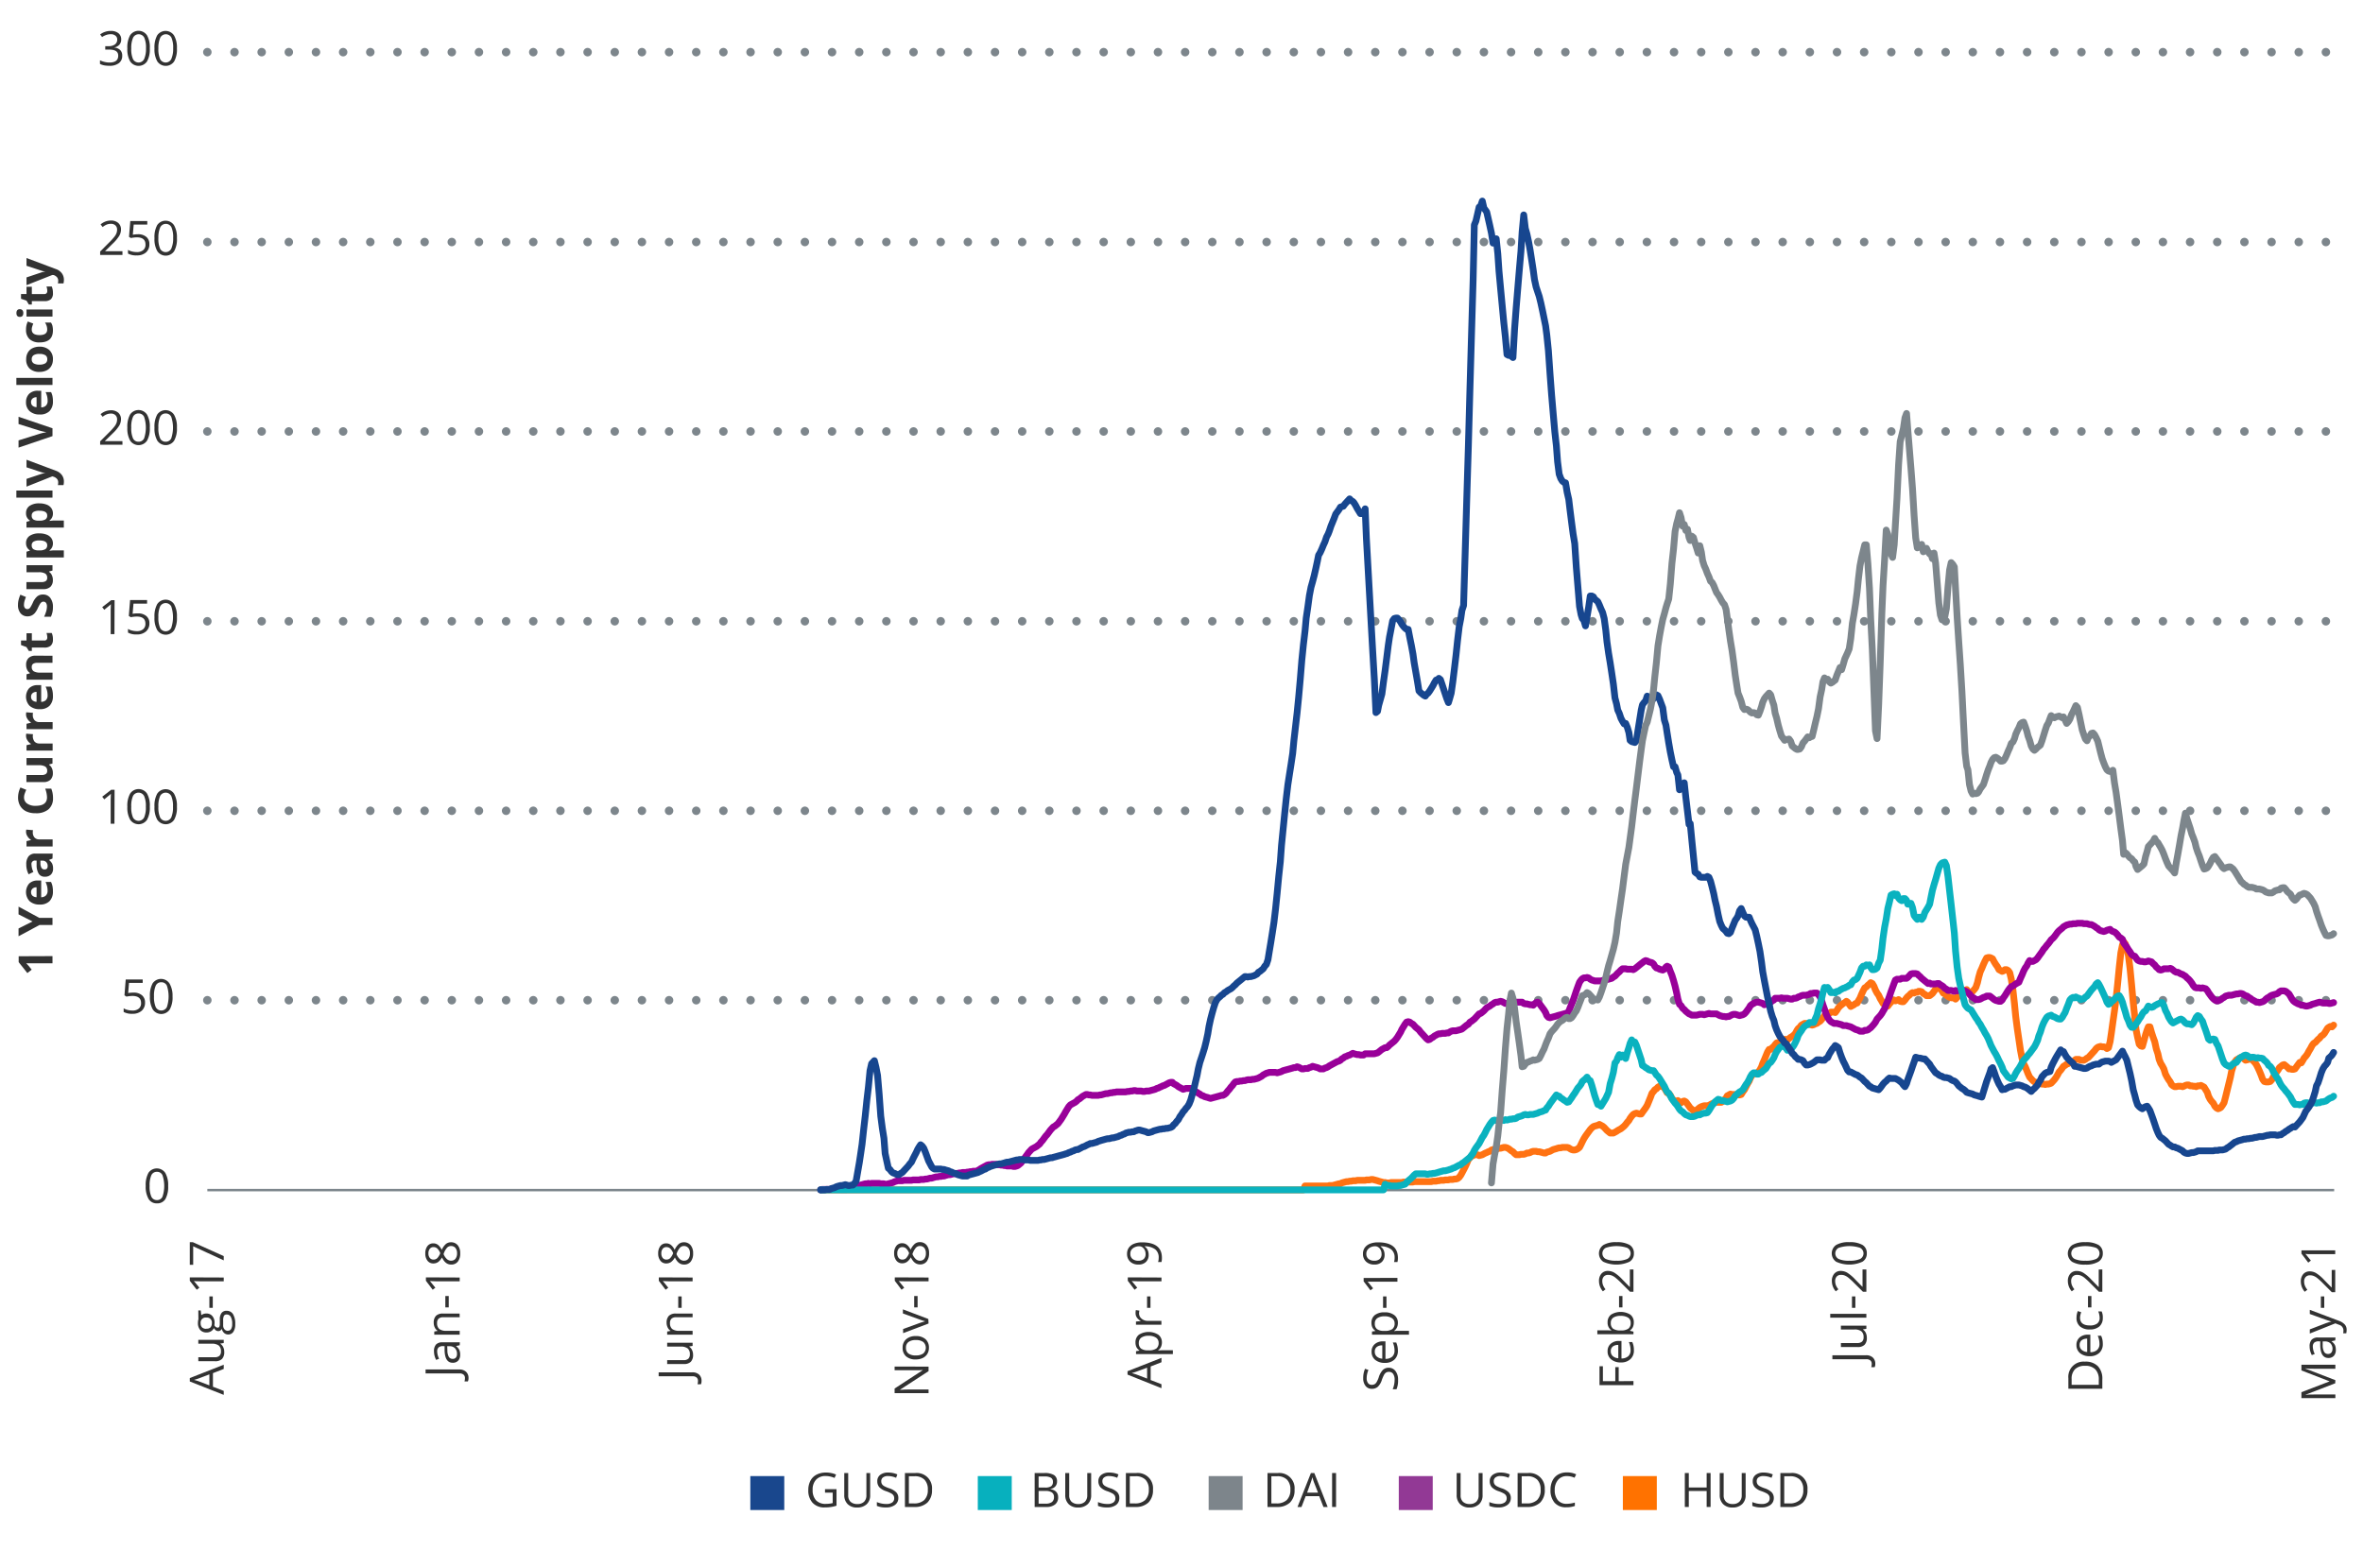 <svg xmlns="http://www.w3.org/2000/svg" width="696" height="462" viewBox="0 0 696 462"><path d="M61.07,294.62H687.51M61.07,238.82H687.51M61.07,183H687.51M61.07,127.09H687.51M61.07,71.29H687.51M61.07,15.36H687.51" fill="none" stroke="#7d868c" stroke-linecap="round" stroke-linejoin="round" stroke-width="2.5" stroke-dasharray="0 8"/><line x1="61.07" y1="350.55" x2="687.51" y2="350.55" fill="none" stroke="#7d868c" stroke-linejoin="round" stroke-width="0.72"/><polyline points="241.7 350.48 242.17 350.48 242.64 350.48 243 350.48 243.46 350.48 243.93 350.48 244.4 350.48 244.87 350.48 245.34 350.48 245.81 350.48 246.28 350.48 246.63 350.48 247.1 350.48 247.57 350.48 248.04 350.48 248.51 350.48 248.98 350.48 249.45 350.48 249.8 350.48 250.27 350.48 250.74 350.48 251.21 350.48 251.68 350.48 252.15 350.48 252.62 350.48 253.09 350.48 253.44 350.48 253.91 350.48 254.38 350.48 254.85 350.48 255.31 350.48 255.78 350.48 256.25 350.48 256.72 350.48 257.07 350.48 257.54 350.48 258.01 350.48 258.48 350.48 258.95 350.48 259.42 350.48 259.89 350.48 260.36 350.48 260.71 350.48 261.18 350.48 261.65 350.48 262.12 350.48 262.59 350.48 263.06 350.48 263.53 350.48 264 350.48 264.35 350.48 264.82 350.48 265.29 350.48 265.76 350.48 266.23 350.48 266.7 350.48 267.17 350.48 267.52 350.48 267.99 350.48 268.46 350.48 268.93 350.48 269.39 350.48 269.86 350.48 270.33 350.48 270.8 350.48 271.15 350.48 271.62 350.48 272.09 350.48 272.56 350.48 273.03 350.48 273.5 350.48 273.97 350.48 274.44 350.48 274.79 350.48 275.26 350.48 275.73 350.48 276.2 350.48 276.67 350.48 277.14 350.48 277.61 350.48 278.08 350.48 278.43 350.48 278.9 350.48 279.37 350.48 279.84 350.48 280.31 350.48 280.78 350.48 281.25 350.48 281.71 350.48 282.07 350.48 282.54 350.48 283.01 350.48 283.48 350.48 283.94 350.48 284.41 350.48 284.88 350.48 285.24 350.48 285.7 350.48 286.17 350.48 286.64 350.48 287.11 350.48 287.58 350.48 288.05 350.48 288.52 350.48 288.87 350.48 289.34 350.48 289.81 350.48 290.28 350.48 290.75 350.48 291.22 350.48 291.69 350.48 292.16 350.48 292.51 350.48 292.98 350.48 293.45 350.48 293.92 350.48 294.39 350.48 294.86 350.48 295.33 350.48 295.8 350.48 296.15 350.48 296.62 350.48 297.09 350.48 297.56 350.48 298.02 350.48 298.49 350.48 298.96 350.48 299.43 350.48 299.78 350.48 300.25 350.48 300.72 350.48 301.19 350.48 301.66 350.48 302.13 350.48 302.6 350.48 302.95 350.48 303.42 350.48 303.89 350.48 304.36 350.48 304.83 350.48 305.3 350.48 305.77 350.48 306.24 350.48 306.59 350.48 307.06 350.48 307.53 350.48 308 350.48 308.47 350.48 308.94 350.48 309.41 350.48 309.88 350.48 310.23 350.48 310.7 350.48 311.17 350.48 311.63 350.48 312.1 350.48 312.57 350.48 313.04 350.48 313.51 350.48 313.86 350.48 314.33 350.48 314.8 350.48 315.27 350.48 315.74 350.48 316.21 350.48 316.68 350.48 317.15 350.48 317.5 350.48 317.97 350.48 318.44 350.48 318.91 350.48 319.38 350.48 319.85 350.48 320.32 350.48 320.67 350.48 321.14 350.48 321.61 350.48 322.08 350.48 322.55 350.48 323.02 350.48 323.49 350.48 323.95 350.48 324.31 350.48 324.78 350.48 325.25 350.48 325.71 350.48 326.18 350.48 326.65 350.48 327.12 350.48 327.59 350.48 327.94 350.48 328.41 350.48 328.88 350.48 329.35 350.48 329.82 350.48 330.29 350.48 330.76 350.48 331.23 350.48 331.58 350.48 332.05 350.48 332.52 350.48 332.99 350.48 333.46 350.48 333.93 350.48 334.4 350.48 334.87 350.48 335.22 350.48 335.69 350.48 336.16 350.48 336.63 350.48 337.1 350.48 337.57 350.48 338.04 350.48 338.39 350.48 338.86 350.48 339.33 350.48 339.8 350.48 340.26 350.48 340.73 350.48 341.2 350.48 341.67 350.48 342.02 350.48 342.49 350.48 342.96 350.48 343.43 350.48 343.9 350.48 344.37 350.48 344.84 350.48 345.31 350.48 345.66 350.48 346.13 350.48 346.6 350.48 347.07 350.48 347.54 350.48 348.01 350.48 348.48 350.48 348.95 350.48 349.3 350.48 349.77 350.48 350.24 350.48 350.71 350.48 351.18 350.48 351.65 350.48 352.12 350.48 352.58 350.48 352.94 350.48 353.41 350.48 353.88 350.48 354.34 350.48 354.81 350.48 355.28 350.48 355.75 350.48 356.1 350.48 356.57 350.48 357.04 350.48 357.51 350.48 357.98 350.48 358.45 350.48 358.92 350.48 359.39 350.48 359.74 350.48 360.21 350.48 360.68 350.48 361.15 350.48 361.62 350.48 362.09 350.48 362.56 350.48 363.03 350.48 363.38 350.48 363.85 350.48 364.32 350.48 364.79 350.48 365.26 350.48 365.73 350.48 366.19 350.48 366.67 350.48 367.02 350.48 367.49 350.48 367.95 350.48 368.43 350.48 368.89 350.48 369.36 350.48 369.83 350.48 370.3 350.48 370.65 350.48 371.12 350.48 371.59 350.48 372.06 350.48 372.53 350.48 373 350.48 373.47 350.48 373.82 350.48 374.29 350.48 374.76 350.48 375.23 350.48 375.7 350.48 376.17 350.48 376.64 350.48 377.11 350.48 377.46 350.48 377.93 350.48 378.4 350.48 378.87 350.48 379.34 350.48 379.81 350.48 380.27 350.48 380.75 350.48 381.1 350.48 381.57 350.48 382.04 350.48 382.5 350.48 382.97 350.48 383.44 350.48 383.91 350.48 384.38 349.33 384.73 349.33 385.2 349.33 385.67 349.33 386.14 349.33 386.61 349.33 387.08 349.33 387.55 349.33 388.02 349.33 388.37 349.33 388.84 349.33 389.31 349.33 389.78 349.33 390.25 349.33 390.72 349.33 391.19 349.33 391.54 349.2 392.01 349.2 392.48 349.2 392.95 349.08 393.42 348.95 393.89 348.82 394.36 348.69 394.82 348.69 395.18 348.44 395.65 348.31 396.12 348.18 396.58 348.06 397.05 348.06 397.52 347.93 397.99 347.93 398.46 347.8 398.81 347.8 399.28 347.8 399.75 347.67 400.22 347.67 400.69 347.67 401.16 347.67 401.63 347.67 402.1 347.67 402.45 347.55 402.92 347.55 403.39 347.55 403.86 347.42 404.33 347.42 404.8 347.55 405.27 347.67 405.74 347.8 406.09 347.93 406.56 348.06 407.03 348.18 407.5 348.31 407.97 348.31 408.44 348.44 408.9 348.44 409.26 348.44 409.73 348.31 410.19 348.31 410.67 348.31 411.13 348.31 411.6 348.31 412.07 348.31 412.54 348.31 412.89 348.31 413.36 348.18 413.83 348.18 414.3 348.18 414.77 348.18 415.24 348.18 415.71 348.18 416.18 348.18 416.53 348.06 417 348.06 417.47 348.06 417.94 348.06 418.41 348.06 418.88 348.06 419.35 348.06 419.82 348.06 420.17 348.06 420.64 348.06 421.11 348.06 421.58 348.06 422.05 347.93 422.51 347.93 422.99 347.93 423.45 347.8 423.81 347.8 424.27 347.67 424.75 347.67 425.21 347.67 425.68 347.55 426.15 347.55 426.62 347.55 426.97 347.42 427.44 347.42 427.91 347.42 428.38 347.29 428.85 347.29 429.32 347.16 429.79 346.78 430.26 346.14 430.61 345.5 431.08 344.61 431.55 343.71 432.02 342.69 432.49 341.54 432.96 341.03 433.43 340.52 433.9 340.39 434.25 340.14 434.72 340.14 435.19 340.14 435.66 340.39 436.13 340.27 436.6 340.14 437.06 339.88 437.53 339.63 437.89 339.5 438.36 339.25 438.82 339.12 439.29 338.74 439.76 338.61 440.23 338.48 440.7 338.48 441.17 338.35 441.52 338.22 441.99 338.22 442.46 338.1 442.93 337.97 443.4 337.97 443.87 338.1 444.34 338.35 444.69 338.61 445.16 338.99 445.63 339.25 446.1 339.76 446.57 340.14 447.04 340.14 447.51 340.14 447.98 340.01 448.33 340.01 448.8 340.01 449.27 339.88 449.74 339.63 450.21 339.63 450.68 339.5 451.14 339.25 451.61 339.12 451.97 339.12 452.44 339.12 452.9 339.25 453.37 339.25 453.84 339.37 454.31 339.5 454.78 339.63 455.25 339.63 455.6 339.37 456.07 339.25 456.54 339.12 457.01 338.86 457.48 338.61 457.95 338.48 458.42 338.35 458.77 338.22 459.24 338.1 459.71 338.1 460.18 337.97 460.65 337.97 461.12 337.97 461.59 337.97 462.06 338.1 462.41 338.35 462.88 338.61 463.35 338.74 463.82 338.74 464.29 338.61 464.75 338.35 465.23 337.97 465.69 337.07 466.05 336.31 466.51 335.42 466.99 334.65 467.45 334.01 467.92 333.37 468.39 332.73 468.86 332.22 469.33 331.84 469.68 331.71 470.15 331.58 470.62 331.46 471.09 331.2 471.56 331.46 472.03 331.71 472.5 332.1 472.97 332.61 473.32 332.99 473.79 333.37 474.26 333.75 474.73 333.75 475.2 333.75 475.67 333.5 476.14 333.24 476.49 332.99 476.96 332.73 477.43 332.48 477.9 332.1 478.37 331.71 478.83 331.2 479.31 330.56 479.77 330.05 480.13 329.41 480.6 328.77 481.06 328.26 481.53 328.01 482 327.88 482.47 328.01 482.94 328.14 483.41 328.14 483.76 327.63 484.23 326.99 484.7 326.35 485.17 325.58 485.64 324.43 486.11 323.28 486.58 322.01 487.05 321.5 487.4 320.99 487.87 320.73 488.34 320.22 488.81 319.96 489.28 319.96 489.75 320.09 490.22 320.48 490.69 321.24 491.04 321.88 491.51 322.01 491.98 322.65 492.45 323.54 492.92 324.05 493.38 324.31 493.85 324.31 494.21 324.18 494.68 324.82 495.14 324.82 495.61 324.43 496.08 324.31 496.55 324.56 497.02 325.2 497.49 325.84 497.84 326.35 498.31 326.73 498.78 327.12 499.25 327.24 499.72 326.99 500.19 326.6 500.66 326.22 501.13 325.97 501.48 325.84 501.95 325.71 502.42 325.71 502.89 325.71 503.36 325.58 503.83 325.33 504.3 325.07 504.77 324.94 505.12 324.69 505.59 324.69 506.06 324.69 506.53 324.69 507 324.69 507.46 324.43 507.93 323.92 508.4 323.41 508.76 322.77 509.23 322.52 509.69 322.26 510.16 322.39 510.63 322.39 511.1 322.39 511.57 322.52 511.92 322.52 512.39 322.52 512.86 322.39 513.33 321.62 513.8 320.99 514.27 320.09 514.74 319.2 515.21 318.43 515.56 317.54 516.03 316.77 516.5 316.39 516.97 316.26 517.44 316.26 517.91 315.75 518.38 315.11 518.85 314.22 519.2 313.2 519.67 312.18 520.14 311.03 520.61 309.88 521.08 309.11 521.54 309.11 522.01 308.6 522.48 308.22 522.84 307.71 523.3 307.2 523.77 307.07 524.24 306.94 524.71 306.43 525.18 306.3 525.65 306.17 526.12 306.17 526.47 306.3 526.94 305.92 527.41 305.54 527.88 305.28 528.35 304.9 528.82 304.39 529.29 303.49 529.64 302.98 530.11 302.6 530.58 301.96 531.05 301.7 531.52 301.45 531.99 301.45 532.46 301.7 532.93 301.7 533.28 301.83 533.75 301.96 534.22 301.83 534.69 301.58 535.16 301.45 535.63 301.07 536.09 300.81 536.56 300.3 536.92 299.79 537.38 299.15 537.85 298.9 538.32 298.77 538.79 298.51 539.26 298.13 539.73 298.13 540.2 298.13 540.55 298.26 541.02 297.62 541.49 296.85 541.96 296.34 542.43 295.96 542.9 295.58 543.37 295.32 543.84 294.94 544.19 295.19 544.66 295.83 545.13 296.47 545.6 296.21 546.07 295.96 546.54 295.58 547.01 295.45 547.36 294.81 547.83 294.04 548.3 292.89 548.77 291.87 549.24 290.98 549.71 290.72 550.17 290.21 550.64 289.83 551 289.45 551.47 289.7 551.93 290.47 552.4 291.62 552.87 292.51 553.34 293.15 553.81 294.17 554.28 294.94 554.63 295.58 555.1 295.96 555.57 296.34 556.04 296.34 556.51 295.7 556.98 295.19 557.45 294.68 557.92 294.56 558.27 294.81 558.74 294.68 559.21 294.43 559.68 294.94 560.15 295.06 560.62 295.06 561.09 294.56 561.56 293.92 561.91 293.53 562.38 293.15 562.85 292.64 563.32 292.38 563.78 292.51 564.25 292.26 564.72 292.26 565.08 292 565.54 292 566.01 292.13 566.48 292.64 566.95 292.89 567.42 293.28 567.89 293.28 568.36 293.28 568.71 293.02 569.18 292.64 569.65 292 570.12 291.36 570.59 290.98 571.06 290.98 571.53 291.36 572 291.87 572.35 292.51 572.82 292.77 573.29 293.15 573.76 293.53 574.23 293.79 574.7 293.92 575.17 293.92 575.64 294.04 575.99 294.3 576.46 293.79 576.93 293.02 577.4 292.64 577.87 292.38 578.33 292.13 578.8 291.75 579.27 291.49 579.63 292 580.09 292.77 580.56 292.51 581.03 292 581.5 291.49 581.97 290.85 582.44 289.45 582.79 287.92 583.26 286.25 583.73 285.23 584.2 284.08 584.67 283.06 585.14 282.17 585.61 282.04 586.08 282.04 586.43 282.17 586.9 282.42 587.37 283.32 587.84 284.08 588.31 284.72 588.78 285.62 589.25 285.87 589.72 286.13 590.07 286 590.54 285.62 591.01 285.62 591.48 285.87 591.95 286.51 592.41 288.43 592.88 291.49 593.35 295.7 593.71 299.41 594.17 302.98 594.64 306.17 595.11 309.37 595.58 311.79 596.05 313.32 596.52 314.22 596.99 315.37 597.34 316.26 597.81 317.28 598.28 317.79 598.75 318.3 599.22 318.69 599.69 318.81 600.16 318.94 600.51 319.07 600.98 319.07 601.45 319.33 601.92 319.33 602.39 319.45 602.86 319.33 603.33 319.33 603.8 319.2 604.15 319.07 604.62 318.56 605.09 318.05 605.56 317.41 606.02 316.64 606.49 315.75 606.96 315.24 607.43 314.6 607.78 314.09 608.25 313.83 608.72 313.45 609.19 313.32 609.66 312.94 610.13 312.81 610.6 312.69 611.07 312.3 611.42 312.05 611.89 312.05 612.36 312.05 612.83 312.3 613.3 312.3 613.77 312.3 614.24 312.05 614.71 311.67 615.06 311.54 615.53 311.03 616 310.52 616.47 310 616.94 309.49 617.41 308.86 617.88 308.47 618.23 308.35 618.7 308.22 619.17 308.35 619.64 308.35 620.11 308.47 620.58 308.86 621.04 308.6 621.51 306.81 621.87 304.39 622.33 301.07 622.8 297.75 623.27 294.17 623.74 289.7 624.21 284.85 624.68 280.64 625.15 278.34 625.5 277.44 625.97 277.95 626.44 279.36 626.91 281.53 627.38 285.23 627.85 290.08 628.32 295.32 628.79 299.66 629.14 303.24 629.61 305.54 630.08 307.58 630.55 308.09 631.02 308.22 631.49 306.56 631.96 304.77 632.42 303.37 632.78 302.47 633.25 302.47 633.72 304.13 634.18 305.54 634.65 306.81 635.12 308.98 635.59 310.39 635.95 312.05 636.41 313.2 636.88 313.96 637.35 314.86 637.82 316.39 638.29 317.28 638.76 318.05 639.23 318.69 639.58 319.45 640.05 319.84 640.52 320.09 640.99 320.09 641.46 319.96 641.93 319.96 642.4 319.96 642.87 320.09 643.22 319.96 643.69 319.71 644.16 319.58 644.63 319.58 645.1 319.84 645.57 319.84 646.04 319.96 646.5 319.96 646.86 320.09 647.33 319.84 647.8 319.84 648.26 319.71 648.74 319.96 649.2 320.22 649.67 320.99 650.14 321.75 650.5 322.9 650.96 323.8 651.43 324.43 651.9 324.94 652.37 325.84 652.84 326.35 653.31 326.6 653.66 326.48 654.13 326.22 654.6 325.58 655.07 324.82 655.54 323.03 656.01 321.11 656.48 319.2 656.95 317.28 657.3 315.5 657.77 313.96 658.24 312.81 658.71 312.18 659.18 311.92 659.65 311.67 660.12 311.41 660.59 311.41 660.94 311.92 661.41 312.3 661.88 312.18 662.35 312.05 662.82 311.92 663.28 312.05 663.75 312.56 664.22 313.07 664.58 313.58 665.04 314.47 665.51 315.5 665.98 316.64 666.45 317.92 666.92 318.56 667.39 318.69 667.86 318.69 668.21 318.69 668.68 318.56 669.15 318.05 669.62 317.15 670.09 316.52 670.56 315.75 671.03 315.11 671.38 314.47 671.85 314.09 672.32 313.71 672.79 313.58 673.26 313.96 673.73 314.35 674.2 314.86 674.66 314.86 675.02 314.99 675.49 314.99 675.96 314.86 676.42 314.22 676.89 313.58 677.36 312.94 677.83 313.07 678.3 312.3 678.65 311.67 679.12 311.15 679.59 310.52 680.06 309.62 680.53 308.86 681 307.96 681.47 307.32 681.94 307.07 682.29 306.69 682.76 306.17 683.23 305.79 683.7 305.15 684.17 304.9 684.64 304.39 685.11 303.62 685.58 302.85 685.93 302.6 686.4 302.34 686.87 302.47 687.34 301.96" fill="none" stroke="#ff7212" stroke-linecap="round" stroke-linejoin="round" stroke-width="2"/><polyline points="241.7 350.48 242.17 350.35 242.64 350.35 243 350.35 243.46 350.35 243.93 350.35 244.4 350.35 244.87 350.23 245.34 350.23 245.81 350.23 246.28 350.23 246.63 350.23 247.1 350.23 247.57 350.35 248.04 350.35 248.51 350.35 248.98 350.35 249.45 350.35 249.8 350.23 250.27 350.1 250.74 349.97 251.21 349.84 251.68 349.72 252.15 349.46 252.62 349.33 253.09 349.2 253.44 349.08 253.91 348.95 254.38 348.82 254.85 348.69 255.31 348.69 255.78 348.57 256.25 348.69 256.72 348.57 257.07 348.57 257.54 348.57 258.01 348.57 258.48 348.57 258.95 348.57 259.42 348.69 259.89 348.69 260.36 348.69 260.71 348.82 261.18 348.82 261.65 348.69 262.12 348.57 262.59 348.44 263.06 348.31 263.53 348.06 264 347.93 264.35 347.8 264.82 347.8 265.29 347.8 265.76 347.8 266.23 347.67 266.7 347.67 267.17 347.67 267.52 347.67 267.99 347.67 268.46 347.67 268.93 347.55 269.39 347.55 269.86 347.55 270.33 347.55 270.8 347.55 271.15 347.42 271.62 347.42 272.09 347.42 272.56 347.29 273.03 347.29 273.5 347.16 273.97 347.03 274.44 347.03 274.79 346.91 275.26 346.78 275.73 346.65 276.2 346.65 276.67 346.52 277.14 346.52 277.61 346.4 278.08 346.4 278.43 346.27 278.9 346.14 279.37 346.01 279.84 346.01 280.31 345.88 280.78 345.76 281.25 345.76 281.71 345.63 282.07 345.63 282.54 345.5 283.01 345.5 283.48 345.37 283.94 345.37 284.41 345.37 284.88 345.25 285.24 345.25 285.7 345.12 286.17 345.12 286.64 344.99 287.11 344.99 287.58 344.99 288.05 344.74 288.52 344.48 288.87 344.23 289.34 343.97 289.81 343.71 290.28 343.46 290.75 343.2 291.22 343.08 291.69 343.08 292.16 342.95 292.51 342.95 292.98 342.95 293.45 342.95 293.92 343.08 294.39 343.08 294.86 343.2 295.33 343.2 295.8 343.33 296.15 343.33 296.62 343.46 297.09 343.46 297.56 343.46 298.02 343.46 298.49 343.59 298.96 343.59 299.43 343.46 299.78 343.33 300.25 342.95 300.72 342.56 301.19 341.93 301.66 341.29 302.13 340.65 302.6 340.01 302.95 339.5 303.42 338.99 303.89 338.48 304.36 338.22 304.83 337.97 305.3 337.71 305.77 337.33 306.24 336.95 306.59 336.44 307.06 335.93 307.53 335.29 308 334.65 308.47 334.14 308.94 333.5 309.41 332.86 309.88 332.35 310.23 331.97 310.7 331.71 311.17 331.33 311.63 330.95 312.1 330.31 312.57 329.67 313.04 328.9 313.51 328.14 313.86 327.5 314.33 326.73 314.8 325.97 315.27 325.45 315.74 325.2 316.21 324.94 316.68 324.69 317.15 324.31 317.5 323.92 317.97 323.67 318.44 323.28 318.91 322.9 319.38 322.65 319.85 322.39 320.32 322.39 320.67 322.52 321.14 322.52 321.61 322.65 322.08 322.65 322.55 322.65 323.02 322.65 323.49 322.65 323.95 322.52 324.31 322.52 324.78 322.39 325.25 322.26 325.71 322.13 326.18 322.13 326.65 322.01 327.12 321.88 327.59 321.88 327.94 321.75 328.41 321.75 328.88 321.62 329.35 321.62 329.82 321.62 330.29 321.62 330.76 321.62 331.23 321.62 331.58 321.62 332.05 321.5 332.52 321.5 332.99 321.37 333.46 321.37 333.93 321.24 334.4 321.24 334.87 321.37 335.22 321.37 335.69 321.37 336.16 321.37 336.63 321.5 337.1 321.5 337.57 321.37 338.04 321.37 338.39 321.37 338.86 321.24 339.33 321.11 339.8 320.99 340.26 320.86 340.73 320.6 341.2 320.48 341.67 320.22 342.02 320.09 342.49 319.84 342.96 319.71 343.43 319.45 343.9 319.2 344.37 318.94 344.84 318.81 345.31 318.81 345.66 319.2 346.13 319.45 346.6 319.71 347.07 320.09 347.54 320.35 348.01 320.6 348.48 320.86 348.95 320.73 349.3 320.6 349.77 320.6 350.24 320.6 350.71 320.6 351.18 320.86 351.65 321.24 352.12 321.5 352.58 321.75 352.94 322.01 353.41 322.26 353.88 322.65 354.34 322.77 354.81 323.03 355.28 323.16 355.75 323.28 356.1 323.41 356.57 323.54 357.04 323.41 357.51 323.28 357.98 323.16 358.45 323.03 358.92 322.9 359.39 322.77 359.74 322.65 360.21 322.65 360.68 322.39 361.15 322.01 361.62 321.37 362.09 320.86 362.56 320.22 363.03 319.71 363.38 319.2 363.85 318.69 364.32 318.56 364.79 318.56 365.26 318.43 365.73 318.43 366.19 318.31 366.67 318.31 367.02 318.18 367.49 318.05 367.95 318.05 368.43 318.05 368.89 317.92 369.36 317.92 369.83 317.79 370.3 317.67 370.65 317.54 371.12 317.28 371.59 317.03 372.06 316.64 372.53 316.39 373 316.13 373.47 316.01 373.82 315.88 374.29 315.88 374.76 315.88 375.23 315.88 375.7 315.88 376.17 316.01 376.64 315.88 377.11 315.75 377.46 315.62 377.93 315.37 378.4 315.24 378.87 315.11 379.34 314.99 379.81 314.86 380.27 314.73 380.75 314.6 381.1 314.47 381.57 314.47 382.04 314.22 382.5 314.35 382.97 314.6 383.44 314.86 383.91 314.86 384.38 314.73 384.73 314.73 385.2 314.73 385.67 314.47 386.14 314.35 386.61 314.09 387.08 314.22 387.55 314.35 388.02 314.47 388.37 314.6 388.84 314.86 389.31 314.86 389.78 314.86 390.25 314.6 390.72 314.47 391.19 314.22 391.54 313.96 392.01 313.71 392.48 313.45 392.95 313.2 393.42 312.94 393.89 312.69 394.36 312.56 394.82 312.3 395.18 311.92 395.65 311.67 396.12 311.28 396.58 311.15 397.05 310.9 397.52 310.77 397.99 310.52 398.46 310.26 398.81 310.39 399.28 310.52 399.75 310.64 400.22 310.64 400.69 310.77 401.16 310.77 401.63 310.77 402.1 310.39 402.45 310.39 402.92 310.39 403.39 310.39 403.86 310.39 404.33 310.39 404.8 310.39 405.27 310.26 405.74 310.13 406.09 309.88 406.56 309.49 407.03 309.11 407.5 308.86 407.97 308.6 408.44 308.6 408.9 308.22 409.26 307.83 409.73 307.45 410.19 307.07 410.67 306.69 411.13 306.17 411.6 305.54 412.07 304.77 412.54 304 412.89 303.24 413.36 302.47 413.83 301.7 414.3 301.07 414.77 300.94 415.24 301.07 415.71 301.45 416.18 301.7 416.53 302.09 417 302.6 417.47 302.98 417.94 303.37 418.41 304 418.88 304.51 419.35 305.02 419.82 305.54 420.17 305.92 420.64 306.3 421.11 306.17 421.58 305.79 422.05 305.54 422.51 305.15 422.99 304.9 423.45 304.64 423.81 304.51 424.27 304.51 424.75 304.39 425.21 304.39 425.68 304.39 426.15 304.26 426.62 304.26 426.97 304 427.44 303.75 427.91 303.62 428.38 303.62 428.85 303.62 429.32 303.49 429.79 303.37 430.26 303.24 430.61 303.11 431.08 302.73 431.55 302.34 432.02 301.96 432.49 301.7 432.96 301.07 433.43 300.81 433.9 300.43 434.25 300.17 434.72 299.66 435.19 299.15 435.66 298.64 436.13 298.51 436.6 298.13 437.06 297.75 437.53 297.24 437.89 296.85 438.36 296.6 438.82 296.34 439.29 295.96 439.76 295.7 440.23 295.32 440.7 295.19 441.17 295.19 441.52 295.06 441.99 294.94 442.46 295.06 442.93 295.32 443.4 295.58 443.87 295.58 444.34 295.7 444.69 295.7 445.16 295.7 445.63 295.45 446.1 295.32 446.57 295.19 447.04 295.19 447.51 295.19 447.98 295.19 448.33 295.19 448.8 295.58 449.27 295.7 449.74 295.7 450.21 295.83 450.68 295.96 451.14 295.96 451.61 296.09 451.97 295.7 452.44 295.32 452.9 295.19 453.37 295.58 453.84 296.21 454.31 296.85 454.78 297.49 455.25 298.26 455.6 299.15 456.07 299.66 456.54 299.79 457.01 299.66 457.48 299.53 457.95 299.41 458.42 299.28 458.77 299.15 459.24 299.02 459.71 298.9 460.18 298.77 460.65 298.64 461.12 298.51 461.59 298.38 462.06 297.88 462.41 296.98 462.88 295.83 463.35 294.68 463.82 293.28 464.29 291.87 464.75 290.6 465.23 289.32 465.69 288.68 466.05 288.3 466.51 288.04 466.99 288.04 467.45 287.92 467.92 288.04 468.39 288.43 468.86 288.68 469.33 288.81 469.68 288.94 470.15 288.94 470.62 288.94 471.09 288.94 471.56 288.94 472.03 288.81 472.5 288.68 472.97 288.55 473.32 288.55 473.79 288.43 474.26 288.3 474.73 288.17 475.2 287.79 475.67 287.53 476.14 287.02 476.49 286.64 476.96 286.25 477.43 285.74 477.9 285.36 478.37 285.36 478.83 285.36 479.31 285.49 479.77 285.49 480.13 285.49 480.6 285.49 481.06 285.62 481.53 285.36 482 284.98 482.47 284.6 482.94 284.21 483.41 283.83 483.76 283.57 484.23 283.19 484.7 282.94 485.17 283.06 485.64 283.32 486.11 283.45 486.58 283.57 487.05 283.96 487.4 284.6 487.87 285.11 488.34 285.23 488.81 285.49 489.28 285.62 489.75 285.74 490.22 285.49 490.69 284.85 491.04 284.6 491.51 284.85 491.98 286.13 492.45 287.28 492.92 288.81 493.38 290.47 493.85 292.51 494.21 294.3 494.68 295.83 495.14 296.21 495.61 296.98 496.08 297.36 496.55 297.88 497.02 298.26 497.49 298.64 497.84 298.77 498.31 299.02 498.78 299.02 499.25 299.02 499.72 299.02 500.19 298.9 500.66 298.77 501.13 298.77 501.48 298.77 501.95 298.9 502.42 298.77 502.89 298.64 503.36 298.51 503.83 298.64 504.3 298.64 504.77 298.64 505.12 298.64 505.59 298.64 506.06 298.9 506.53 299.15 507 299.28 507.46 299.41 507.93 299.41 508.4 299.53 508.76 299.41 509.23 299.41 509.69 299.15 510.16 298.9 510.63 298.77 511.1 298.77 511.57 298.9 511.92 299.02 512.39 299.15 512.86 299.02 513.33 298.9 513.8 298.64 514.27 298.13 514.74 297.49 515.21 296.85 515.56 296.21 516.03 295.83 516.5 295.58 516.97 295.32 517.44 295.19 517.91 295.19 518.38 295.32 518.85 295.45 519.2 295.58 519.67 295.96 520.14 295.83 520.61 295.58 521.08 295.45 521.54 295.19 522.01 294.81 522.48 294.56 522.84 294.04 523.3 294.04 523.77 294.04 524.24 294.04 524.71 293.92 525.18 294.04 525.65 294.04 526.12 294.04 526.47 294.04 526.94 294.17 527.41 294.3 527.88 294.3 528.35 294.04 528.82 294.04 529.29 293.92 529.64 293.66 530.11 293.53 530.58 293.28 531.05 293.15 531.52 293.15 531.99 293.15 532.46 293.02 532.93 292.89 533.28 292.64 533.75 292.64 534.22 292.51 534.69 292.51 535.16 292.51 535.63 293.02 536.09 293.66 536.56 294.81 536.92 295.96 537.38 297.24 537.85 298.64 538.32 299.66 538.79 300.43 539.26 300.94 539.73 301.19 540.2 301.45 540.55 301.45 541.02 301.45 541.49 301.58 541.96 301.7 542.43 301.83 542.9 302.09 543.37 302.09 543.84 302.09 544.19 302.22 544.66 302.34 545.13 302.47 545.6 302.73 546.07 302.98 546.54 303.24 547.01 303.37 547.36 303.49 547.83 303.75 548.3 303.75 548.77 303.75 549.24 303.49 549.71 303.49 550.17 303.37 550.64 302.98 551 302.73 551.47 302.22 551.93 301.7 552.4 301.07 552.87 300.17 553.34 299.66 553.81 299.15 554.28 298.51 554.63 297.88 555.1 297.11 555.57 295.83 556.04 294.81 556.51 293.53 556.98 292.13 557.45 290.85 557.92 289.57 558.27 288.68 558.74 288.43 559.21 288.43 559.68 288.43 560.15 288.17 560.62 288.17 561.09 288.17 561.56 288.17 561.91 287.92 562.38 287.4 562.85 286.89 563.32 286.77 563.78 286.77 564.25 286.77 564.72 286.89 565.08 287.28 565.54 287.66 566.01 288.17 566.48 288.55 566.95 288.94 567.42 289.32 567.89 289.7 568.36 289.57 568.71 289.83 569.18 289.83 569.65 289.83 570.12 289.83 570.59 289.7 571.06 289.7 571.53 290.09 572 290.34 572.35 290.6 572.82 291.11 573.29 291.36 573.76 291.75 574.23 291.75 574.7 291.75 575.17 291.87 575.64 292 575.99 291.75 576.46 291.87 576.93 291.75 577.4 291.62 577.87 291.62 578.33 291.75 578.8 291.87 579.27 292.13 579.63 292.38 580.09 292.77 580.56 293.4 581.03 293.79 581.5 294.04 581.97 294.43 582.44 294.43 582.79 294.43 583.26 294.3 583.73 294.04 584.2 293.79 584.67 293.66 585.14 293.4 585.61 293.4 586.08 293.4 586.43 293.66 586.9 294.04 587.37 294.43 587.84 294.68 588.31 294.81 588.78 294.94 589.25 294.94 589.72 294.56 590.07 293.92 590.54 293.28 591.01 292.51 591.48 291.75 591.95 291.11 592.41 290.6 592.88 290.47 593.35 290.09 593.71 289.83 594.17 289.57 594.64 289.32 595.11 288.17 595.58 287.15 596.05 286 596.52 285.11 596.99 284.47 597.34 283.7 597.81 282.94 598.28 283.19 598.75 283.19 599.22 282.94 599.69 282.68 600.16 282.17 600.51 281.66 600.98 281.02 601.45 280.38 601.92 279.62 602.39 279.1 602.86 278.47 603.33 277.95 603.8 277.32 604.15 276.81 604.62 276.42 605.09 275.91 605.56 275.27 606.02 274.63 606.49 274.13 606.96 273.74 607.43 273.36 607.78 272.98 608.25 272.72 608.72 272.46 609.19 272.34 609.66 272.21 610.13 272.21 610.6 272.08 611.07 272.08 611.42 272.08 611.89 271.95 612.36 271.95 612.83 271.95 613.3 271.95 613.77 272.08 614.24 272.08 614.71 272.08 615.06 272.21 615.53 272.34 616 272.34 616.47 272.59 616.94 272.85 617.41 273.23 617.88 273.49 618.23 273.87 618.7 274.13 619.17 274.25 619.64 274.38 620.11 274.25 620.58 274 621.04 273.87 621.51 273.74 621.87 274.13 622.33 274.38 622.8 274.51 623.27 274.89 623.74 275.4 624.21 276.04 624.68 276.3 625.15 276.68 625.5 277.7 625.97 278.34 626.44 278.98 626.91 279.74 627.38 280.38 627.85 281.15 628.32 281.53 628.79 281.66 629.14 282.17 629.61 282.81 630.08 283.06 630.55 283.19 631.02 283.19 631.49 283.32 631.96 283.32 632.42 283.19 632.78 283.06 633.25 283.19 633.72 283.32 634.18 283.83 634.65 284.21 635.12 284.85 635.59 285.23 635.95 285.62 636.41 285.74 636.88 285.62 637.35 285.36 637.82 285.36 638.29 285.36 638.76 285.36 639.23 285.23 639.58 285.36 640.05 285.74 640.52 286.13 640.99 286.38 641.46 286.38 641.93 286.64 642.4 286.89 642.87 287.02 643.22 287.28 643.69 287.53 644.16 288.04 644.63 288.43 645.1 288.94 645.57 289.57 646.04 290.34 646.5 290.85 646.86 290.98 647.33 290.98 647.8 290.98 648.26 291.11 648.74 290.98 649.2 291.11 649.67 291.24 650.14 291.75 650.5 292.38 650.96 293.02 651.43 293.66 651.9 294.17 652.37 294.56 652.84 294.81 653.31 294.81 653.66 294.68 654.13 294.43 654.6 294.04 655.07 293.79 655.54 293.4 656.01 293.28 656.48 293.15 656.95 293.15 657.3 293.15 657.77 293.02 658.24 292.89 658.71 292.77 659.18 292.77 659.65 292.64 660.12 292.64 660.59 292.77 660.94 293.02 661.41 293.28 661.88 293.4 662.35 293.79 662.82 294.04 663.28 294.43 663.75 294.68 664.22 294.94 664.58 295.19 665.04 295.19 665.51 295.32 665.98 295.19 666.45 295.06 666.92 294.81 667.39 294.3 667.86 293.92 668.21 293.79 668.68 293.4 669.15 293.15 669.62 293.02 670.09 292.89 670.56 292.77 671.03 292.51 671.38 292.13 671.85 291.87 672.32 291.87 672.79 291.87 673.26 292 673.73 292.38 674.2 292.77 674.66 293.53 675.02 294.17 675.49 294.81 675.96 295.19 676.42 295.45 676.89 295.7 677.36 295.83 677.83 296.09 678.3 296.09 678.65 296.21 679.12 296.34 679.59 296.34 680.06 296.21 680.53 296.09 681 295.83 681.47 295.7 681.94 295.58 682.29 295.45 682.76 295.32 683.23 295.19 683.7 295.32 684.17 295.45 684.64 295.45 685.11 295.45 685.58 295.45 685.93 295.58 686.4 295.58 686.87 295.45 687.34 295.32" fill="none" stroke="#909" stroke-linecap="round" stroke-linejoin="round" stroke-width="2"/><polyline points="241.7 350.48 242.17 350.48 242.64 350.48 243 350.48 243.46 350.48 243.93 350.48 244.4 350.48 244.87 350.48 245.34 350.48 245.81 350.48 246.28 350.48 246.63 350.48 247.1 350.48 247.57 350.48 248.04 350.48 248.51 350.48 248.98 350.48 249.45 350.48 249.8 350.48 250.27 350.48 250.74 350.48 251.21 350.48 251.68 350.48 252.15 350.48 252.62 350.48 253.09 350.48 253.44 350.48 253.91 350.48 254.38 350.48 254.85 350.48 255.31 350.48 255.78 350.48 256.25 350.48 256.72 350.48 257.07 350.48 257.54 350.48 258.01 350.48 258.48 350.48 258.95 350.48 259.42 350.48 259.89 350.48 260.36 350.48 260.71 350.48 261.18 350.48 261.65 350.48 262.12 350.48 262.59 350.48 263.06 350.48 263.53 350.48 264 350.48 264.35 350.48 264.82 350.48 265.29 350.48 265.76 350.48 266.23 350.48 266.7 350.48 267.17 350.48 267.52 350.48 267.99 350.48 268.46 350.48 268.93 350.48 269.39 350.48 269.86 350.48 270.33 350.48 270.8 350.48 271.15 350.48 271.62 350.48 272.09 350.48 272.56 350.48 273.03 350.48 273.5 350.48 273.97 350.48 274.44 350.48 274.79 350.48 275.26 350.48 275.73 350.48 276.2 350.48 276.67 350.48 277.14 350.48 277.61 350.48 278.08 350.48 278.43 350.48 278.9 350.48 279.37 350.48 279.84 350.48 280.31 350.48 280.78 350.48 281.25 350.48 281.71 350.48 282.07 350.48 282.54 350.48 283.01 350.48 283.48 350.48 283.94 350.48 284.41 350.48 284.88 350.48 285.24 350.48 285.7 350.48 286.17 350.48 286.64 350.48 287.11 350.48 287.58 350.48 288.05 350.48 288.52 350.48 288.87 350.48 289.34 350.48 289.81 350.48 290.28 350.48 290.75 350.48 291.22 350.48 291.69 350.48 292.16 350.48 292.51 350.48 292.98 350.48 293.45 350.48 293.92 350.48 294.39 350.48 294.86 350.48 295.33 350.48 295.8 350.48 296.15 350.48 296.62 350.48 297.09 350.48 297.56 350.48 298.02 350.48 298.49 350.48 298.96 350.48 299.43 350.48 299.78 350.48 300.25 350.48 300.72 350.48 301.19 350.48 301.66 350.48 302.13 350.48 302.6 350.48 302.95 350.48 303.42 350.48 303.89 350.48 304.36 350.48 304.83 350.48 305.3 350.48 305.77 350.48 306.24 350.48 306.59 350.48 307.06 350.48 307.53 350.48 308 350.48 308.47 350.48 308.94 350.48 309.41 350.48 309.88 350.48 310.23 350.48 310.7 350.48 311.17 350.48 311.63 350.48 312.1 350.48 312.57 350.48 313.04 350.48 313.51 350.48 313.86 350.48 314.33 350.48 314.8 350.48 315.27 350.48 315.74 350.48 316.21 350.48 316.68 350.48 317.15 350.48 317.5 350.48 317.97 350.48 318.44 350.48 318.91 350.48 319.38 350.48 319.85 350.48 320.32 350.48 320.67 350.48 321.14 350.48 321.61 350.48 322.08 350.48 322.55 350.48 323.02 350.48 323.49 350.48 323.95 350.48 324.31 350.48 324.78 350.48 325.25 350.48 325.71 350.48 326.18 350.48 326.65 350.48 327.12 350.48 327.59 350.48 327.94 350.48 328.41 350.48 328.88 350.48 329.35 350.48 329.82 350.48 330.29 350.48 330.76 350.48 331.23 350.48 331.58 350.48 332.05 350.48 332.52 350.48 332.99 350.48 333.46 350.48 333.93 350.48 334.4 350.48 334.87 350.48 335.22 350.48 335.69 350.48 336.16 350.48 336.63 350.48 337.1 350.48 337.57 350.48 338.04 350.48 338.39 350.48 338.86 350.48 339.33 350.48 339.8 350.48 340.26 350.48 340.73 350.48 341.2 350.48 341.67 350.48 342.02 350.48 342.49 350.48 342.96 350.48 343.43 350.48 343.9 350.48 344.37 350.48 344.84 350.48 345.31 350.48 345.66 350.48 346.13 350.48 346.6 350.48 347.07 350.48 347.54 350.48 348.01 350.48 348.48 350.48 348.95 350.48 349.3 350.48 349.77 350.48 350.24 350.48 350.71 350.48 351.18 350.48 351.65 350.48 352.12 350.48 352.58 350.48 352.94 350.48 353.41 350.48 353.88 350.48 354.34 350.48 354.81 350.48 355.28 350.48 355.75 350.48 356.1 350.48 356.57 350.48 357.04 350.48 357.51 350.48 357.98 350.48 358.45 350.48 358.92 350.48 359.39 350.48 359.74 350.48 360.21 350.48 360.68 350.48 361.15 350.48 361.62 350.48 362.09 350.48 362.56 350.48 363.03 350.48 363.38 350.48 363.85 350.48 364.32 350.48 364.79 350.48 365.26 350.48 365.73 350.48 366.19 350.48 366.67 350.48 367.02 350.48 367.49 350.48 367.95 350.48 368.43 350.48 368.89 350.48 369.36 350.48 369.83 350.48 370.3 350.48 370.65 350.48 371.12 350.48 371.59 350.48 372.06 350.48 372.53 350.48 373 350.48 373.47 350.48 373.82 350.48 374.29 350.48 374.76 350.48 375.23 350.48 375.7 350.48 376.17 350.48 376.64 350.48 377.11 350.48 377.46 350.48 377.93 350.48 378.4 350.48 378.87 350.48 379.34 350.48 379.81 350.48 380.27 350.48 380.75 350.48 381.1 350.48 381.57 350.48 382.04 350.48 382.5 350.48 382.97 350.48 383.44 350.48 383.91 350.48 384.38 350.48 384.73 350.48 385.2 350.48 385.67 350.48 386.14 350.48 386.61 350.48 387.08 350.48 387.55 350.48 388.02 350.48 388.37 350.48 388.84 350.48 389.31 350.48 389.78 350.48 390.25 350.48 390.72 350.48 391.19 350.48 391.54 350.48 392.01 350.48 392.48 350.48 392.95 350.48 393.42 350.48 393.89 350.48 394.36 350.48 394.82 350.48 395.18 350.48 395.65 350.48 396.12 350.48 396.58 350.48 397.05 350.48 397.52 350.48 397.99 350.48 398.46 350.48 398.81 350.48 399.28 350.48 399.75 350.48 400.22 350.48 400.69 350.48 401.16 350.48 401.63 350.48 402.1 350.48 402.45 350.48 402.92 350.48 403.39 350.48 403.86 350.48 404.33 350.48 404.8 350.48 405.27 350.48 405.74 350.48 406.09 350.48 406.56 350.48 407.03 350.48 407.5 350.48 407.97 348.82 408.44 349.08 408.9 349.2 409.26 349.2 409.73 349.33 410.19 349.33 410.67 349.33 411.13 349.33 411.6 349.33 412.07 349.2 412.54 349.2 412.89 349.08 413.36 348.95 413.83 348.82 414.3 348.31 414.77 347.8 415.24 347.42 415.71 347.03 416.18 346.52 416.53 346.14 417 345.76 417.47 345.76 417.94 345.76 418.41 345.76 418.88 345.76 419.35 345.76 419.82 345.76 420.17 345.88 420.64 345.88 421.11 345.76 421.58 345.76 422.05 345.63 422.51 345.63 422.99 345.5 423.45 345.37 423.81 345.25 424.27 345.12 424.75 344.99 425.21 344.86 425.68 344.86 426.15 344.74 426.62 344.61 426.97 344.48 427.44 344.35 427.91 344.1 428.38 343.97 428.85 343.71 429.32 343.46 429.79 343.2 430.26 343.08 430.61 342.69 431.08 342.44 431.55 342.05 432.02 341.67 432.49 341.29 432.96 340.9 433.43 340.27 433.9 339.63 434.25 338.86 434.72 338.1 435.19 337.46 435.66 336.82 436.13 335.93 436.6 335.03 437.06 334.39 437.53 333.5 437.89 332.73 438.36 331.97 438.82 331.2 439.29 330.56 439.76 330.05 440.23 329.92 440.7 330.05 441.17 330.05 441.52 329.92 441.99 329.92 442.46 329.92 442.93 330.05 443.4 329.8 443.87 329.92 444.34 329.8 444.69 329.67 445.16 329.67 445.63 329.54 446.1 329.54 446.57 329.41 447.04 329.03 447.51 328.9 447.98 328.77 448.33 328.65 448.8 328.39 449.27 328.26 449.74 328.39 450.21 328.39 450.68 328.26 451.14 328.26 451.61 328.26 451.97 328.14 452.44 328.01 452.9 327.88 453.37 327.63 453.84 327.5 454.31 327.37 454.78 327.12 455.25 326.99 455.6 326.35 456.07 325.84 456.54 325.07 457.01 324.43 457.48 323.8 457.95 323.16 458.42 322.52 458.77 322.77 459.24 322.9 459.71 323.41 460.18 323.67 460.65 324.05 461.12 324.31 461.59 324.69 462.06 324.56 462.41 324.05 462.88 323.41 463.35 322.65 463.82 322.01 464.29 321.24 464.75 320.48 465.23 319.96 465.69 319.33 466.05 318.56 466.51 318.18 466.99 317.79 467.45 317.28 467.92 318.05 468.39 318.3 468.86 319.71 469.33 321.37 469.68 322.65 470.15 324.05 470.62 325.33 471.09 325.45 471.56 325.84 472.03 325.07 472.5 324.31 472.97 323.54 473.32 322.77 473.79 321.75 474.26 319.2 474.73 317.67 475.2 315.88 475.67 313.07 476.14 312.56 476.49 311.54 476.96 310.64 477.43 311.41 477.9 310.77 478.37 310.9 478.83 311.79 479.31 310 479.77 308.6 480.13 307.32 480.6 306.3 481.06 306.94 481.53 306.94 482 307.96 482.47 309.37 482.94 310.77 483.41 312.18 483.76 313.83 484.23 314.09 484.7 314.47 485.17 314.73 485.64 315.11 486.11 315.24 486.58 315.37 487.05 315.37 487.4 315.88 487.87 316.64 488.34 317.03 488.81 317.67 489.28 318.43 489.75 319.2 490.22 319.96 490.69 320.99 491.04 321.62 491.51 322.01 491.98 322.77 492.45 323.67 492.92 324.31 493.38 324.94 493.85 325.45 494.21 325.97 494.68 326.73 495.14 327.24 495.61 327.5 496.08 328.01 496.55 328.39 497.02 328.52 497.49 328.77 497.84 328.9 498.31 328.9 498.78 328.9 499.25 328.77 499.72 328.52 500.19 328.39 500.66 328.39 501.13 328.14 501.48 328.01 501.95 327.88 502.42 327.88 502.89 327.75 503.36 327.12 503.83 326.35 504.3 325.58 504.77 325.07 505.12 324.56 505.59 324.18 506.06 323.8 506.53 323.92 507 324.18 507.46 324.18 507.93 324.31 508.4 324.43 508.76 324.56 509.23 324.43 509.69 324.31 510.16 324.05 510.63 323.54 511.1 322.77 511.57 322.39 511.92 322.01 512.39 321.62 512.86 321.37 513.33 320.99 513.8 320.22 514.27 319.45 514.74 318.81 515.21 317.92 515.56 317.15 516.03 316.39 516.5 316.01 516.97 316.01 517.44 316.39 517.91 316.39 518.38 316.01 518.85 315.88 519.2 315.5 519.67 315.11 520.14 314.73 520.61 313.96 521.08 313.2 521.54 312.94 522.01 312.3 522.48 311.54 522.84 310.64 523.3 309.75 523.77 309.11 524.24 308.47 524.71 308.22 525.18 308.22 525.65 308.35 526.12 308.86 526.47 309.37 526.94 309.24 527.41 309.11 527.88 308.6 528.35 307.96 528.82 307.07 529.29 306.05 529.64 305.02 530.11 304.26 530.58 303.62 531.05 302.85 531.52 302.34 531.99 301.96 532.46 301.83 532.93 301.19 533.28 301.19 533.75 301.19 534.22 301.19 534.69 300.05 535.16 299.02 535.63 297.11 536.09 295.7 536.56 294.04 536.92 292.51 537.38 290.85 537.85 290.98 538.32 290.85 538.79 291.49 539.26 292.38 539.73 292.38 540.2 292.26 540.55 292.51 541.02 292 541.49 292 541.96 291.62 542.43 291.36 542.9 291.11 543.37 290.98 543.84 290.72 544.19 290.6 544.66 290.21 545.13 290.08 545.6 289.19 546.07 288.68 546.54 288.55 547.01 288.17 547.36 287.4 547.83 286.38 548.3 285.11 548.77 284.6 549.24 284.6 549.71 284.21 550.17 284.34 550.64 284.21 551 284.98 551.47 285.62 551.93 285.62 552.4 285.49 552.87 285.11 553.34 283.7 553.81 282.81 554.28 279.49 554.63 276.3 555.1 273.1 555.57 270.68 556.04 267.61 556.51 265.7 556.98 263.65 557.45 263.4 557.92 263.27 558.27 263.78 558.74 263.4 559.21 264.55 559.68 265.06 560.15 265.31 560.62 264.68 561.09 264.68 561.56 265.19 561.91 266.33 562.38 266.21 562.85 266.08 563.32 267.36 563.78 269.65 564.25 270.29 564.72 270.81 565.08 270.17 565.54 270.17 566.01 270.81 566.48 270.17 566.95 268.76 567.42 268 567.89 267.23 568.36 266.33 568.71 264.55 569.18 262.25 569.65 260.59 570.12 259.06 570.59 257.4 571.06 255.74 571.53 254.72 572 254.21 572.35 254.08 572.82 253.95 573.29 254.97 573.76 258.16 574.23 262.38 574.7 266.46 575.17 270.68 575.64 274.89 575.99 280.13 576.46 284.85 576.93 288.17 577.4 290.34 577.87 292.13 578.33 294.17 578.8 295.96 579.27 296.6 579.63 296.98 580.09 297.24 580.56 297.49 581.03 298.26 581.5 299.02 581.97 299.79 582.44 300.43 582.79 301.07 583.26 301.7 583.73 302.6 584.2 303.37 584.67 304.26 585.14 305.02 585.61 305.92 586.08 307.07 586.43 307.96 586.9 308.86 587.37 309.75 587.84 310.51 588.31 311.41 588.78 312.43 589.25 313.32 589.72 314.35 590.07 315.37 590.54 316.01 591.01 316.64 591.48 317.28 591.95 317.54 592.41 317.79 592.88 317.67 593.35 316.9 593.71 316.13 594.17 315.37 594.64 314.73 595.11 313.96 595.58 313.07 596.05 312.3 596.52 311.79 596.99 311.28 597.34 310.77 597.81 310.26 598.28 309.62 598.75 308.98 599.22 308.35 599.69 307.45 600.16 306.43 600.51 305.15 600.98 304 601.45 302.47 601.92 301.32 602.39 300.43 602.86 299.66 603.33 299.28 603.8 299.15 604.15 299.02 604.62 299.41 605.09 299.53 605.56 299.79 606.02 300.05 606.49 300.17 606.96 300.17 607.43 299.66 607.78 299.02 608.25 298.26 608.72 296.98 609.19 295.83 609.66 294.55 610.13 294.04 610.6 293.79 611.07 293.92 611.42 293.66 611.89 293.92 612.36 294.04 612.83 294.43 613.3 294.3 613.77 294.17 614.24 293.66 614.71 293.4 615.06 292.89 615.53 292.26 616 291.62 616.47 291.11 616.94 290.6 617.41 289.83 617.88 289.45 618.23 289.96 618.7 290.85 619.17 291.87 619.64 292.89 620.11 293.92 620.58 295.19 621.04 295.83 621.51 295.58 621.87 295.06 622.33 294.81 622.8 294.3 623.27 293.79 623.74 293.4 624.21 293.28 624.68 294.04 625.15 295.19 625.5 296.47 625.97 298 626.44 299.66 626.91 300.68 627.38 301.96 627.85 302.6 628.32 302.6 628.79 302.09 629.14 301.58 629.61 300.94 630.08 300.17 630.55 299.53 631.02 298.64 631.49 298 631.96 297.75 632.42 296.98 632.78 296.34 633.25 296.6 633.72 296.73 634.18 296.6 634.65 296.21 635.12 295.96 635.59 295.7 635.95 295.58 636.41 295.32 636.88 295.32 637.35 296.21 637.82 297.62 638.29 298.51 638.76 299.66 639.23 300.43 639.58 300.94 640.05 301.32 640.52 301.07 640.99 300.81 641.46 300.56 641.93 300.3 642.4 300.17 642.87 300.43 643.22 300.81 643.69 301.32 644.16 301.58 644.63 301.58 645.1 301.7 645.57 301.83 646.04 301.32 646.5 300.43 646.86 299.66 647.33 299.15 647.8 299.41 648.26 300.17 648.74 300.81 649.2 302.22 649.67 303.49 650.14 304.9 650.5 306.05 650.96 306.43 651.43 306.17 651.9 306.05 652.37 306.17 652.84 307.32 653.31 308.09 653.66 309.11 654.13 310.51 654.6 311.92 655.07 313.07 655.54 313.58 656.01 313.83 656.48 314.09 656.95 314.09 657.3 313.71 657.77 313.32 658.24 313.07 658.71 312.94 659.18 312.3 659.65 311.67 660.12 311.41 660.59 311.15 660.94 310.9 661.41 310.77 661.88 310.9 662.35 311.28 662.82 311.54 663.28 311.41 663.75 311.41 664.22 311.54 664.58 311.67 665.04 311.54 665.51 311.67 665.98 311.67 666.45 311.79 666.92 312.3 667.39 312.69 667.86 313.2 668.21 313.83 668.68 314.09 669.15 314.73 669.62 315.75 670.09 316.52 670.56 317.28 671.03 317.92 671.38 318.69 671.85 319.58 672.32 320.22 672.79 320.73 673.26 321.37 673.73 321.88 674.2 322.52 674.66 323.16 675.02 323.92 675.49 324.69 675.96 325.33 676.42 325.33 676.89 325.33 677.36 325.45 677.83 325.33 678.3 325.33 678.65 324.94 679.12 324.82 679.59 324.82 680.06 324.94 680.53 325.07 681 324.94 681.47 324.82 681.94 324.82 682.29 324.94 682.76 324.82 683.23 324.82 683.7 324.56 684.17 324.56 684.64 324.43 685.11 324.31 685.58 323.92 685.93 323.67 686.4 323.41 686.87 323.28 687.34 322.9" fill="none" stroke="#0ab2bf" stroke-linecap="round" stroke-linejoin="round" stroke-width="2"/><polyline points="241.7 350.48 242.17 350.48 242.64 350.48 243 350.48 243.46 350.35 243.93 350.35 244.4 350.35 244.87 350.1 245.34 349.97 245.81 349.84 246.28 349.59 246.63 349.46 247.1 349.33 247.57 349.2 248.04 349.2 248.51 349.08 248.98 348.95 249.45 349.08 249.8 349.2 250.27 349.2 250.74 349.08 251.21 349.08 251.68 348.57 252.15 347.93 252.62 345.25 253.09 342.56 253.44 340.27 253.91 337.07 254.38 332.73 254.85 328.65 255.31 324.18 255.78 320.22 256.25 315.37 256.72 313.32 257.07 312.94 257.54 312.43 258.01 314.35 258.48 316.77 258.95 322.26 259.42 328.77 259.89 332.35 260.36 335.29 260.71 339.76 261.18 341.93 261.65 344.1 262.12 344.48 262.59 345.12 263.06 345.5 263.53 345.63 264 345.88 264.35 346.01 264.82 346.01 265.29 345.63 265.76 345.37 266.23 344.86 266.7 344.35 267.17 343.84 267.52 343.46 267.99 342.82 268.46 342.31 268.93 341.29 269.39 340.39 269.86 339.5 270.33 338.48 270.8 337.71 271.15 337.2 271.62 337.58 272.09 338.22 272.56 339.37 273.03 340.65 273.5 341.93 273.97 342.82 274.44 343.71 274.79 344.1 275.26 344.35 275.73 344.35 276.2 344.35 276.67 344.35 277.14 344.35 277.61 344.48 278.08 344.48 278.43 344.61 278.9 344.74 279.37 344.86 279.84 345.12 280.31 345.25 280.78 345.5 281.25 345.63 281.71 345.76 282.07 346.01 282.54 346.14 283.01 346.27 283.48 346.4 283.94 346.4 284.41 346.4 284.88 346.4 285.24 346.14 285.7 346.01 286.17 345.88 286.64 345.76 287.11 345.63 287.58 345.5 288.05 345.37 288.52 345.12 288.87 344.99 289.34 344.74 289.81 344.48 290.28 344.35 290.75 343.97 291.22 343.84 291.69 343.59 292.16 343.46 292.51 343.33 292.98 343.2 293.45 343.08 293.92 342.95 294.39 342.82 294.86 342.82 295.33 342.69 295.8 342.56 296.15 342.44 296.62 342.31 297.09 342.31 297.56 342.18 298.02 342.05 298.49 341.93 298.96 341.8 299.43 341.67 299.78 341.67 300.25 341.54 300.72 341.54 301.19 341.54 301.66 341.67 302.13 341.67 302.6 341.67 302.95 341.67 303.42 341.8 303.89 341.8 304.36 341.8 304.83 341.8 305.3 341.8 305.77 341.8 306.24 341.67 306.59 341.67 307.06 341.54 307.53 341.54 308 341.42 308.47 341.29 308.94 341.16 309.41 341.03 309.88 341.03 310.23 340.9 310.7 340.78 311.17 340.65 311.63 340.52 312.1 340.39 312.57 340.27 313.04 340.14 313.51 340.01 313.86 339.88 314.33 339.76 314.8 339.5 315.27 339.37 315.74 339.12 316.21 338.99 316.68 338.73 317.15 338.61 317.5 338.61 317.97 338.35 318.44 338.1 318.91 337.84 319.38 337.71 319.85 337.46 320.32 337.2 320.67 337.07 321.14 336.82 321.61 336.82 322.08 336.69 322.55 336.56 323.02 336.44 323.49 336.18 323.95 336.05 324.31 335.93 324.78 335.8 325.25 335.67 325.71 335.54 326.18 335.42 326.65 335.42 327.12 335.29 327.59 335.16 327.94 335.16 328.41 335.03 328.88 334.9 329.35 334.78 329.82 334.52 330.29 334.39 330.76 334.14 331.23 334.01 331.58 333.75 332.05 333.63 332.52 333.5 332.99 333.5 333.46 333.37 333.93 333.37 334.4 333.12 334.87 332.99 335.22 332.86 335.69 332.86 336.16 332.99 336.63 333.12 337.1 333.24 337.57 333.37 338.04 333.63 338.39 333.63 338.86 333.5 339.33 333.37 339.8 333.12 340.26 332.99 340.73 332.86 341.2 332.73 341.67 332.61 342.02 332.61 342.49 332.48 342.96 332.48 343.43 332.35 343.9 332.35 344.37 332.22 344.84 332.1 345.31 331.84 345.66 331.33 346.13 330.95 346.6 330.31 347.07 329.8 347.54 328.9 348.01 328.26 348.48 327.5 348.95 326.99 349.3 326.48 349.77 325.97 350.24 325.2 350.71 324.05 351.18 322.39 351.65 320.73 352.12 318.69 352.58 316.77 352.94 314.86 353.41 312.94 353.88 311.54 354.34 310.13 354.81 308.6 355.28 306.69 355.75 304.51 356.1 302.34 356.57 300.17 357.04 298.38 357.51 296.73 357.98 295.32 358.45 294.43 358.92 293.92 359.39 293.53 359.74 293.15 360.21 292.89 360.68 292.38 361.15 292.13 361.62 291.75 362.09 291.49 362.56 291.24 363.03 290.85 363.38 290.47 363.85 290.08 364.32 289.57 364.79 289.19 365.26 288.81 365.73 288.43 366.19 288.04 366.67 287.66 367.02 287.66 367.49 287.79 367.95 287.66 368.43 287.66 368.89 287.53 369.36 287.4 369.83 287.15 370.3 286.89 370.65 286.38 371.12 286.13 371.59 285.74 372.06 285.36 372.53 284.6 373 284.08 373.47 282.68 373.82 280.51 374.29 277.7 374.76 274.76 375.23 271.7 375.7 267.74 376.17 263.14 376.64 258.16 377.11 253.82 377.46 248.97 377.93 244.25 378.4 239.52 378.87 235.05 379.34 231.09 379.81 228.03 380.27 225.09 380.75 221.9 381.1 218.2 381.57 214.11 382.04 210.03 382.5 205.43 382.97 200.19 383.44 194.45 383.91 189.85 384.38 185.89 384.73 182.06 385.2 178.87 385.67 175.42 386.14 173 386.61 171.34 387.08 169.55 387.55 167.5 388.02 165.33 388.37 163.55 388.84 162.78 389.31 161.76 389.78 160.61 390.25 159.59 390.72 158.18 391.19 157.29 391.54 156.4 392.01 154.99 392.48 153.84 392.95 152.69 393.42 151.42 393.89 150.78 394.36 150.14 394.82 149.37 395.18 149.25 395.65 149.12 396.12 148.48 396.58 147.97 397.05 147.46 397.52 146.95 397.99 147.46 398.46 147.71 398.81 148.1 399.28 148.86 399.75 149.76 400.22 150.52 400.69 151.29 401.16 151.29 401.63 151.29 402.1 149.88 402.45 158.44 402.92 166.87 403.39 175.29 403.86 183.72 404.33 192.02 404.8 200.06 405.27 209.9 405.74 209.51 406.09 207.73 406.56 206.07 407.03 204.41 407.5 200.83 407.97 197.51 408.44 193.81 408.9 190.11 409.26 187.68 409.73 185.25 410.19 182.83 410.67 182.19 411.13 182.06 411.6 182.06 412.07 182.57 412.54 183.21 412.89 183.85 413.36 184.49 413.83 185 414.3 185.38 414.77 185.38 415.24 187.81 415.71 190.11 416.18 192.66 416.53 195.21 417 197.9 417.47 200.58 417.94 203.51 418.41 204.02 418.88 204.41 419.35 204.79 419.82 205.04 420.17 204.53 420.64 204.15 421.11 203.51 421.58 202.75 422.05 201.98 422.51 201.09 422.99 200.32 423.45 200.19 423.81 199.81 424.27 200.19 424.75 201.6 425.21 203 425.68 204.41 426.15 205.81 426.62 206.96 426.97 205.81 427.44 204.15 427.91 200.83 428.38 197 428.85 193.04 429.32 188.57 429.79 184.62 430.26 182.19 430.61 179.76 431.08 178.36 431.55 162.91 432.02 146.95 432.49 131.63 432.96 114.51 433.43 98.17 433.9 82.21 434.25 66.25 434.72 65.1 435.19 63.06 435.66 61.01 436.13 60.63 436.6 59.23 437.06 61.27 437.53 61.91 437.89 62.42 438.36 64.46 438.82 66.5 439.29 68.67 439.76 71.61 440.23 71.1 440.7 70.33 441.17 74.8 441.52 79.91 441.99 85.02 442.46 90 442.93 94.98 443.4 99.32 443.87 104.43 444.34 104.68 444.69 104.56 445.16 104.94 445.63 105.32 446.1 97.02 446.57 90.76 447.04 85.02 447.51 79.4 447.98 74.04 448.33 68.29 448.8 63.31 449.27 67.27 449.74 68.93 450.21 71.1 450.68 73.65 451.14 76.59 451.61 79.66 451.97 82.34 452.44 84.51 452.9 85.91 453.37 87.32 453.84 89.23 454.31 91.4 454.78 93.7 455.25 96 455.6 98.68 456.07 103.28 456.54 110.05 457.01 116.3 457.48 121.79 457.95 127.16 458.42 131.37 458.77 135.97 459.24 139.67 459.71 140.95 460.18 141.71 460.65 142.09 461.12 142.22 461.59 145.03 462.06 147.07 462.41 150.01 462.88 153.72 463.35 157.29 463.82 160.1 464.29 167.12 464.75 172.74 465.23 178.61 465.69 181.04 466.05 182.19 466.51 182.7 466.99 184.36 467.45 181.68 467.92 178.87 468.39 175.55 468.86 175.55 469.33 175.81 469.68 176.44 470.15 176.83 470.62 177.21 471.09 178.23 471.56 179.38 472.03 180.4 472.5 182.19 472.97 185.64 473.32 189.08 473.79 192.4 474.26 195.21 474.73 198.28 475.2 201.47 475.67 205.56 476.14 207.34 476.49 209.13 476.96 210.15 477.43 211.56 477.9 212.45 478.37 213.22 478.83 213.09 479.31 214.24 479.77 215.77 480.13 218.07 480.6 218.45 481.06 218.58 481.53 218.71 482 218.2 482.47 215 482.94 212.07 483.41 209.13 483.76 207.6 484.23 206.96 484.7 206.45 485.17 205.04 485.64 205.94 486.11 206.07 486.58 206.19 487.05 205.81 487.4 205.3 487.87 204.66 488.34 204.92 488.81 205.94 489.28 207.22 489.75 208.49 490.22 212.07 490.69 213.6 491.04 215.9 491.51 218.84 491.98 221.52 492.45 223.81 492.92 225.86 493.38 225.86 493.85 227.52 494.21 228.28 494.68 232.63 495.14 231.73 495.61 231.09 496.08 230.58 496.55 234.92 497.02 238.88 497.49 242.84 497.84 242.59 498.31 247.44 498.78 252.16 499.25 256.89 499.72 257.27 500.19 257.52 500.66 258.29 501.13 258.42 501.48 258.42 501.95 258.42 502.42 258.42 502.89 258.16 503.36 258.42 503.83 259.57 504.3 261.36 504.77 263.27 505.12 265.06 505.59 266.97 506.06 269.4 506.53 271.44 507 272.59 507.46 273.49 507.93 273.87 508.4 274.38 508.76 274.89 509.23 275.02 509.69 274.63 510.16 273.36 510.63 272.21 511.1 271.06 511.57 270.42 511.92 269.78 512.39 268.25 512.86 267.61 513.33 268.76 513.8 269.78 514.27 270.17 514.74 270.17 515.21 270.17 515.56 271.06 516.03 272.08 516.5 272.98 516.97 273.87 517.44 275.78 517.91 277.95 518.38 280.25 518.85 283.45 519.2 286.25 519.67 288.81 520.14 291.24 520.61 293.66 521.08 295.7 521.54 297.87 522.01 299.41 522.48 300.56 522.84 302.09 523.3 303.37 523.77 304.39 524.24 305.28 524.71 305.92 525.18 306.43 525.65 307.2 526.12 307.45 526.47 307.96 526.94 308.73 527.41 309.37 527.88 310.26 528.35 310.64 528.82 311.28 529.29 311.67 529.64 312.05 530.11 312.05 530.58 312.18 531.05 312.43 531.52 313.2 531.99 313.71 532.46 313.71 532.93 313.58 533.28 313.45 533.75 313.2 534.22 312.94 534.69 312.56 535.16 312.18 535.63 312.18 536.09 312.18 536.56 312.3 536.92 312.3 537.38 312.3 537.85 311.79 538.32 311.54 538.79 310.51 539.26 309.75 539.73 308.98 540.2 308.47 540.55 307.96 541.02 308.22 541.49 308.6 541.96 310.13 542.43 311.41 542.9 312.56 543.37 313.45 543.84 314.47 544.19 315.24 544.66 315.75 545.13 315.75 545.6 316.01 546.07 316.26 546.54 316.52 547.01 316.64 547.36 316.9 547.83 317.28 548.3 317.54 548.77 318.05 549.24 318.56 549.71 318.94 550.17 319.45 550.64 319.96 551 320.09 551.47 320.48 551.93 320.6 552.4 320.73 552.87 320.86 553.34 320.99 553.81 320.48 554.28 319.84 554.63 319.33 555.1 318.81 555.57 318.43 556.04 317.92 556.51 317.54 556.98 317.67 557.45 317.67 557.92 317.67 558.27 317.67 558.74 317.92 559.21 318.18 559.68 318.56 560.15 318.94 560.62 319.58 561.09 320.09 561.56 319.2 561.91 318.05 562.38 316.77 562.85 315.5 563.32 314.09 563.78 312.81 564.25 311.41 564.72 311.54 565.08 311.67 565.54 311.67 566.01 311.79 566.48 311.92 566.95 311.92 567.42 312.43 567.89 312.94 568.36 313.45 568.71 314.09 569.18 314.73 569.65 315.37 570.12 316.01 570.59 316.26 571.06 316.64 571.53 316.9 572 317.03 572.35 317.28 572.82 317.41 573.29 317.41 573.76 317.54 574.23 317.67 574.7 318.05 575.17 318.3 575.64 318.43 575.99 318.69 576.46 319.2 576.93 319.84 577.4 320.22 577.87 320.6 578.33 320.86 578.8 321.24 579.27 321.75 579.63 321.88 580.09 322.01 580.56 322.13 581.03 322.26 581.5 322.52 581.97 322.65 582.44 322.77 582.79 322.9 583.26 323.03 583.73 323.16 584.2 321.62 584.67 320.09 585.14 318.56 585.61 317.28 586.08 316.01 586.43 314.86 586.9 314.47 587.37 315.75 587.84 317.15 588.31 318.3 588.78 319.33 589.25 320.09 589.72 320.99 590.07 320.86 590.54 320.86 591.01 320.6 591.48 320.35 591.95 320.09 592.41 320.09 592.88 319.84 593.35 319.71 593.71 319.58 594.17 319.58 594.64 319.58 595.11 319.71 595.58 319.84 596.05 320.09 596.52 320.22 596.99 320.48 597.34 320.73 597.81 321.11 598.28 321.5 598.75 320.99 599.22 320.6 599.69 320.09 600.16 319.58 600.51 318.81 600.98 318.18 601.45 317.15 601.92 316.64 602.39 316.13 602.86 315.88 603.33 315.75 603.8 315.62 604.15 314.35 604.62 313.32 605.09 312.43 605.56 311.54 606.02 310.77 606.49 310 606.96 309.24 607.43 309.75 607.78 309.75 608.25 310.64 608.72 311.41 609.19 311.92 609.66 312.43 610.13 312.81 610.6 313.2 611.07 314.09 611.42 314.09 611.89 314.22 612.36 314.35 612.83 314.47 613.3 314.6 613.77 314.73 614.24 314.73 614.71 314.6 615.06 314.35 615.53 314.09 616 313.96 616.47 313.71 616.94 313.58 617.41 313.45 617.88 313.45 618.23 313.45 618.7 313.07 619.17 312.81 619.64 312.69 620.11 312.56 620.58 312.56 621.04 312.56 621.51 312.69 621.87 312.94 622.33 312.69 622.8 312.43 623.27 312.18 623.74 311.54 624.21 310.9 624.68 310.26 625.15 309.62 625.5 310.39 625.97 311.28 626.44 312.3 626.91 314.22 627.38 316.13 627.85 318.3 628.32 320.99 628.79 322.65 629.14 324.05 629.61 325.45 630.08 325.97 630.55 326.35 631.02 326.6 631.49 326.22 631.96 325.97 632.42 325.84 632.78 326.35 633.25 327.12 633.72 328.39 634.18 329.67 634.65 331.07 635.12 332.48 635.59 333.63 635.95 334.39 636.41 335.03 636.88 335.29 637.35 335.67 637.82 336.05 638.29 336.56 638.76 337.07 639.23 337.33 639.58 337.58 640.05 337.84 640.52 337.84 640.99 338.1 641.46 338.22 641.93 338.48 642.4 338.73 642.87 338.99 643.22 339.37 643.69 339.63 644.16 339.76 644.63 339.76 645.1 339.63 645.57 339.5 646.04 339.5 646.5 339.37 646.86 339.25 647.33 338.99 647.8 338.99 648.26 338.99 648.74 338.99 649.2 338.99 649.67 338.99 650.14 338.99 650.5 338.99 650.96 338.99 651.43 338.99 651.9 338.99 652.37 338.86 652.84 338.86 653.31 338.86 653.66 338.73 654.13 338.73 654.6 338.73 655.07 338.61 655.54 338.48 656.01 338.1 656.48 337.84 656.95 337.46 657.3 337.2 657.77 336.82 658.24 336.44 658.71 336.31 659.18 336.05 659.65 335.93 660.12 335.8 660.59 335.67 660.94 335.54 661.41 335.54 661.88 335.42 662.35 335.42 662.82 335.29 663.28 335.29 663.75 335.16 664.22 335.03 664.58 335.03 665.04 334.9 665.51 334.78 665.98 334.78 666.45 334.78 666.92 334.65 667.39 334.52 667.86 334.39 668.21 334.39 668.68 334.26 669.15 334.26 669.62 334.26 670.09 334.26 670.56 334.39 671.03 334.39 671.38 334.26 671.85 334.26 672.32 333.88 672.79 333.63 673.26 333.24 673.73 332.99 674.2 332.61 674.66 332.35 675.02 332.1 675.49 331.84 675.96 331.97 676.42 331.46 676.89 330.95 677.36 330.44 677.83 329.8 678.3 329.16 678.65 328.39 679.12 327.37 679.59 326.73 680.06 326.09 680.53 325.33 681 324.43 681.47 323.03 681.94 321.5 682.29 319.84 682.76 318.94 683.23 317.54 683.7 316.01 684.17 314.86 684.64 314.09 685.11 313.58 685.58 312.94 685.93 311.67 686.4 311.28 686.87 310.77 687.34 310" fill="none" stroke="#17468f" stroke-linecap="round" stroke-linejoin="round" stroke-width="2"/><polyline points="439.29 348.44 439.76 342.82 440.23 340.14 440.7 337.84 441.17 334.52 441.52 331.2 441.99 327.75 442.46 321.24 442.93 315.5 443.4 308.73 443.87 302.98 444.34 298.64 444.69 294.94 445.16 292.51 445.63 294.04 446.1 296.98 446.57 300.94 447.04 304.13 447.51 307.45 447.98 310.9 448.33 314.22 448.8 314.09 449.27 313.45 449.74 312.94 450.21 312.81 450.68 312.56 451.14 312.43 451.61 312.18 451.97 312.3 452.44 312.18 452.9 312.05 453.37 311.79 453.84 310.9 454.31 309.88 454.78 308.98 455.25 307.71 455.6 306.81 456.07 305.79 456.54 304.51 457.01 303.88 457.48 303.37 457.95 302.85 458.42 302.22 458.77 301.7 459.24 301.19 459.71 300.81 460.18 300.56 460.65 300.17 461.12 299.79 461.59 299.66 462.06 300.05 462.41 300.05 462.88 299.79 463.35 299.15 463.82 298.38 464.29 297.75 464.75 296.73 465.23 295.45 465.69 294.3 466.05 293.28 466.51 293.15 466.99 292.89 467.45 292.38 467.92 292.64 468.39 293.15 468.86 293.66 469.33 294.3 469.68 294.3 470.15 294.43 470.62 294.56 471.09 293.66 471.56 292.38 472.03 290.98 472.5 289.57 472.97 287.92 473.32 286.38 473.79 284.47 474.26 282.94 474.73 281.27 475.2 279.62 475.67 277.57 476.14 274.76 476.49 271.44 476.96 268.38 477.43 265.06 477.9 261.87 478.37 258.16 478.83 254.59 479.31 252.03 479.77 249.61 480.13 246.93 480.6 243.48 481.06 239.52 481.53 235.69 482 231.99 482.47 228.16 482.94 224.33 483.41 220.75 483.76 218.2 484.23 215.9 484.7 213.73 485.17 212.71 485.64 210.79 486.11 208.88 486.58 206.45 487.05 203 487.4 199.43 487.87 195.21 488.34 190.23 488.81 187.3 489.28 184.74 489.75 182.44 490.22 180.78 490.69 179 491.04 177.85 491.51 176.44 491.98 171.97 492.45 165.97 492.92 161.76 493.38 156.52 493.85 154.22 494.21 152.95 494.68 151.03 495.14 152.44 495.61 154.99 496.08 154.48 496.55 156.27 497.02 155.88 497.49 158.31 497.84 159.21 498.31 157.93 498.78 158.31 499.25 159.97 499.72 161.38 500.19 162.91 500.66 160.74 501.13 162.65 501.48 165.08 501.95 166.61 502.42 167.63 502.89 168.91 503.36 169.93 503.83 171.21 504.3 171.59 504.77 172.49 505.12 173.38 505.59 174.53 506.06 175.17 506.53 175.93 507 176.83 507.46 177.59 507.93 178.1 508.4 179.51 508.75 182.06 509.23 185.64 509.69 188.83 510.16 191.64 510.63 195.09 511.1 198.92 511.57 201.98 511.92 204.15 512.39 205.3 512.86 206.58 513.33 208.37 513.8 209 514.27 208.88 514.74 209 515.21 209.39 515.56 209.77 516.03 210.03 516.5 209.9 516.97 210.03 517.44 210.54 517.91 210.66 518.38 209.51 518.85 208.11 519.2 206.83 519.67 205.81 520.14 205.17 520.61 204.66 521.08 204.15 521.54 204.66 522.01 206.32 522.48 207.73 522.84 210.03 523.3 211.56 523.77 213.6 524.24 215.26 524.71 216.79 525.18 217.43 525.65 218.07 526.12 217.81 526.47 217.81 526.94 217.69 527.41 218.32 527.88 219.73 528.35 220.11 528.82 220.5 529.29 220.75 529.64 220.75 530.11 220.62 530.58 219.99 531.05 218.84 531.52 218.32 531.99 217.69 532.46 217.05 532.93 217.3 533.28 217.05 533.75 216.92 534.22 215 534.69 212.96 535.16 211.05 535.63 208.75 536.09 205.3 536.56 203.13 536.92 200.83 537.38 199.68 537.85 200.19 538.32 200.06 538.79 200.83 539.26 201.22 539.73 200.96 540.2 200.58 540.55 200.32 541.02 198.92 541.49 197.77 541.96 196.62 542.43 197.26 542.9 195.72 543.37 194.06 543.84 193.04 544.19 192.28 544.66 191.13 545.13 188.06 545.6 183.59 546.07 180.91 546.54 177.85 547.01 174.27 547.36 170.7 547.83 166.74 548.3 164.31 548.77 162.4 549.24 160.48 549.71 160.48 550.17 165.97 550.64 173.38 551 182.32 551.47 191.38 551.93 203.13 552.4 215.26 552.87 217.56 553.34 207.73 553.81 194.96 554.28 180.78 554.63 172.49 555.1 164.7 555.57 156.14 556.04 157.42 556.51 162.27 556.98 163.16 557.45 164.19 557.92 160.48 558.27 154.48 558.74 146.82 559.21 136.86 559.68 130.09 560.15 128.18 560.62 126.26 561.09 123.07 561.56 121.79 561.91 126.39 562.38 132.13 562.85 137.88 563.32 144.01 563.78 151.8 564.25 158.44 564.72 161.38 565.08 161.25 565.54 160.99 566.01 160.35 566.48 162.53 566.95 161.63 567.42 161.5 567.89 162.53 568.36 163.16 568.71 163.04 569.18 164.57 569.65 162.91 570.12 165.84 570.59 171.72 571.06 177.59 571.53 181.17 572 182.57 572.35 182.32 572.82 181.68 573.29 179.25 573.76 172.87 574.23 167.89 574.7 165.72 575.17 166.23 575.64 166.99 575.99 173.38 576.46 181.81 576.93 188.96 577.4 195.85 577.87 203.64 578.33 212.83 578.8 221.77 579.27 225.73 579.63 226.75 580.09 231.09 580.56 233.01 581.03 233.9 581.5 233.65 581.97 233.78 582.44 233.65 582.79 233.26 583.26 232.37 583.73 231.73 584.2 231.09 584.67 229.69 585.14 228.16 585.61 226.75 586.08 225.6 586.43 224.58 586.9 223.69 587.37 223.18 587.84 223.05 588.31 223.31 588.78 223.69 589.25 224.2 589.72 224.2 590.07 224.07 590.54 223.43 591.01 222.41 591.48 221.26 591.95 220.24 592.41 218.96 592.88 218.58 593.35 217.56 593.71 216.28 594.17 215.26 594.64 214.37 595.11 213.22 595.58 212.83 596.05 212.71 596.52 213.98 596.99 215.39 597.34 216.79 597.81 218.07 598.28 219.73 598.75 220.62 599.22 221.01 599.69 220.62 600.16 220.11 600.51 219.86 600.98 219.47 601.45 218.2 601.92 216.66 602.39 215.13 602.86 213.73 603.33 212.96 603.8 211.69 604.15 210.79 604.62 211.17 605.09 211.43 605.56 211.17 606.02 211.05 606.49 210.92 606.96 211.17 607.43 211.43 607.78 211.17 608.25 212.07 608.72 213.09 609.19 212.58 609.66 211.81 610.13 210.54 610.6 209.64 611.07 208.62 611.42 207.85 611.89 208.37 612.36 210.41 612.83 212.71 613.3 215 613.77 216.41 614.24 217.69 614.71 218.2 615.06 217.3 615.53 216.79 616 216.03 616.47 215.9 616.94 216.41 617.41 217.3 617.88 218.32 618.23 219.73 618.7 221.65 619.17 223.43 619.64 224.71 620.11 225.86 620.58 226.75 621.04 227.13 621.51 227.26 621.87 227.26 622.33 226.88 622.8 230.58 623.27 233.39 623.74 236.84 624.21 240.41 624.68 244.12 625.15 247.56 625.5 251.65 625.97 251.14 626.44 251.52 626.91 252.16 627.38 252.67 627.85 252.93 628.32 253.57 628.79 253.95 629.14 255.23 629.61 256.12 630.08 255.74 630.55 255.35 631.02 254.97 631.49 254.46 631.96 252.29 632.42 250.76 632.78 249.35 633.25 248.84 633.72 248.33 634.18 247.82 634.65 246.93 635.12 247.82 635.59 248.2 635.95 248.84 636.41 249.61 636.88 250.5 637.35 251.65 637.82 252.93 638.29 254.08 638.76 255.1 639.23 255.61 639.58 255.99 640.05 256.5 640.52 257.14 640.99 254.21 641.46 251.65 641.93 248.97 642.4 246.16 642.87 243.86 643.22 241.82 643.69 239.52 644.16 241.18 644.63 242.59 645.1 243.99 645.57 245.65 646.04 246.8 646.5 248.08 646.86 249.61 647.33 251.01 647.8 252.16 648.26 253.57 648.74 254.97 649.2 255.99 649.67 255.87 650.14 255.61 650.5 255.1 650.96 254.33 651.43 253.31 651.9 252.54 652.37 252.29 652.84 252.93 653.31 253.57 653.66 254.08 654.13 254.72 654.6 255.48 655.07 255.87 655.54 255.61 656.01 255.48 656.48 255.35 656.95 255.35 657.3 255.61 657.77 255.99 658.24 256.63 658.71 257.4 659.18 258.16 659.65 258.93 660.12 259.7 660.59 260.08 660.94 260.46 661.41 260.72 661.88 261.1 662.35 261.36 662.82 261.36 663.28 261.36 663.75 261.48 664.22 261.61 664.58 261.87 665.04 261.87 665.51 261.87 665.98 261.99 666.45 262.12 666.92 262.38 667.39 262.76 667.86 262.89 668.21 263.02 668.68 263.02 669.15 263.02 669.62 262.76 670.09 262.38 670.56 262.25 671.03 262.12 671.38 262.12 671.85 261.61 672.32 261.48 672.79 261.48 673.26 261.99 673.73 262.63 674.2 263.02 674.66 263.4 675.02 264.17 675.49 264.8 675.96 265.19 676.42 264.8 676.89 264.17 677.36 263.65 677.83 263.53 678.3 263.27 678.65 263.14 679.12 263.27 679.59 263.53 680.06 264.04 680.53 264.55 681 265.31 681.47 266.08 681.94 267.1 682.29 268.38 682.76 269.78 683.23 271.06 683.7 272.46 684.17 273.61 684.64 274.63 685.11 275.53 685.58 275.66 685.93 275.66 686.4 275.53 686.87 275.4 687.34 275.02" fill="none" stroke="#7d868c" stroke-linecap="round" stroke-linejoin="round" stroke-width="2"/><path d="M49.53,349.32a7.39,7.39,0,0,1-.81,3.87,2.77,2.77,0,0,1-2.5,1.27,2.74,2.74,0,0,1-2.46-1.31,7.13,7.13,0,0,1-.84-3.83,7.32,7.32,0,0,1,.82-3.88,3,3,0,0,1,4.95.06A7.12,7.12,0,0,1,49.53,349.32Zm-5.46,0a7.33,7.33,0,0,0,.51,3.17,1.74,1.74,0,0,0,1.64,1,1.71,1.71,0,0,0,1.64-1,10,10,0,0,0,0-6.32,1.7,1.7,0,0,0-1.64-1,1.73,1.73,0,0,0-1.64,1A7.3,7.3,0,0,0,44.07,349.32Z" fill="#323232"/><path d="M39.33,292.38a3.67,3.67,0,0,1,2.48.78,2.67,2.67,0,0,1,.91,2.14,3.1,3.1,0,0,1-1,2.44,4,4,0,0,1-2.72.88,5,5,0,0,1-2.58-.54V297a3.84,3.84,0,0,0,1.19.49,6.16,6.16,0,0,0,1.4.17,2.79,2.79,0,0,0,1.87-.57,2,2,0,0,0,.67-1.64c0-1.39-.86-2.09-2.57-2.09a10.39,10.39,0,0,0-1.73.2l-.59-.38.37-4.67h5v1H38l-.25,3A8.43,8.43,0,0,1,39.33,292.38Z" fill="#323232"/><path d="M50.82,293.47a7.24,7.24,0,0,1-.82,3.87,3,3,0,0,1-5,0,7.15,7.15,0,0,1-.84-3.84,7.36,7.36,0,0,1,.81-3.88,3,3,0,0,1,4.95.06A7,7,0,0,1,50.82,293.47Zm-5.46,0a7.41,7.41,0,0,0,.51,3.18,1.84,1.84,0,0,0,3.28,0,10,10,0,0,0,0-6.32,1.73,1.73,0,0,0-1.65-1,1.72,1.72,0,0,0-1.63,1A7.33,7.33,0,0,0,45.36,293.47Z" fill="#323232"/><path d="M33.71,242.63H32.6V235.5q0-.88.06-1.68l-.33.3c-.11.11-.66.55-1.62,1.33l-.6-.77,2.64-2.05h1Z" fill="#323232"/><path d="M44.12,237.61a7.24,7.24,0,0,1-.82,3.87,3,3,0,0,1-4.95,0,7.15,7.15,0,0,1-.84-3.84,7.29,7.29,0,0,1,.81-3.87,3,3,0,0,1,5,0A7.07,7.07,0,0,1,44.12,237.61Zm-5.46,0a7.35,7.35,0,0,0,.51,3.18,1.85,1.85,0,0,0,3.28,0,7.42,7.42,0,0,0,.51-3.17,7.32,7.32,0,0,0-.51-3.15,1.85,1.85,0,0,0-3.28,0A7.25,7.25,0,0,0,38.66,237.61Z" fill="#323232"/><path d="M52.11,237.61a7.24,7.24,0,0,1-.82,3.87,3,3,0,0,1-4.95,0,7.15,7.15,0,0,1-.84-3.84,7.29,7.29,0,0,1,.81-3.87,3,3,0,0,1,4.95,0A7.07,7.07,0,0,1,52.11,237.61Zm-5.46,0a7.35,7.35,0,0,0,.51,3.18,1.85,1.85,0,0,0,3.28,0,7.42,7.42,0,0,0,.51-3.17,7.32,7.32,0,0,0-.51-3.15,1.85,1.85,0,0,0-3.28,0A7.25,7.25,0,0,0,46.65,237.61Z" fill="#323232"/><path d="M33.71,186.79H32.6v-7.13q0-.89.06-1.68l-.33.3c-.11.11-.66.55-1.62,1.34l-.6-.78,2.64-2.05h1Z" fill="#323232"/><path d="M40.62,180.68a3.67,3.67,0,0,1,2.48.78,2.69,2.69,0,0,1,.91,2.15A3.09,3.09,0,0,1,43,186a3.92,3.92,0,0,1-2.72.88,5,5,0,0,1-2.58-.54v-1.09a3.94,3.94,0,0,0,1.19.48,5.66,5.66,0,0,0,1.4.18,2.79,2.79,0,0,0,1.87-.57,2,2,0,0,0,.67-1.64c0-1.4-.86-2.09-2.57-2.09a10.19,10.19,0,0,0-1.73.19l-.59-.37.38-4.68h5v1.05h-4l-.26,3A7.68,7.68,0,0,1,40.62,180.68Z" fill="#323232"/><path d="M52.11,181.78a7.28,7.28,0,0,1-.82,3.87,3,3,0,0,1-4.95,0,7.13,7.13,0,0,1-.84-3.83,7.33,7.33,0,0,1,.81-3.88,3,3,0,0,1,4.95,0A7.08,7.08,0,0,1,52.11,181.78Zm-5.46,0a7.33,7.33,0,0,0,.51,3.17,1.84,1.84,0,0,0,3.28,0,10,10,0,0,0,0-6.32,1.85,1.85,0,0,0-3.28,0A7.3,7.3,0,0,0,46.65,181.78Z" fill="#323232"/><path d="M36.07,131H29.5v-1l2.64-2.64a19.15,19.15,0,0,0,1.58-1.74,4.41,4.41,0,0,0,.58-1,3.07,3.07,0,0,0,.19-1.06,1.65,1.65,0,0,0-.49-1.27,1.85,1.85,0,0,0-1.34-.47,3.29,3.29,0,0,0-1.18.21,4.29,4.29,0,0,0-1.24.74l-.61-.77a4.6,4.6,0,0,1,3-1.15,3.18,3.18,0,0,1,2.21.72,2.5,2.5,0,0,1,.8,1.94,3.8,3.8,0,0,1-.53,1.88,12,12,0,0,1-2,2.35l-2.19,2.14v.06h5.14Z" fill="#323232"/><path d="M44.12,125.94a7.28,7.28,0,0,1-.82,3.87,3,3,0,0,1-4.95,0,7.2,7.2,0,0,1-.84-3.84,7.33,7.33,0,0,1,.81-3.88,3,3,0,0,1,5,.06A7,7,0,0,1,44.12,125.94Zm-5.46,0a7.33,7.33,0,0,0,.51,3.17,1.71,1.71,0,0,0,1.63,1,1.73,1.73,0,0,0,1.65-1,10,10,0,0,0,0-6.32,1.73,1.73,0,0,0-1.65-1,1.72,1.72,0,0,0-1.63,1A7.3,7.3,0,0,0,38.66,125.94Z" fill="#323232"/><path d="M52.11,125.94a7.28,7.28,0,0,1-.82,3.87,3,3,0,0,1-4.95,0,7.2,7.2,0,0,1-.84-3.84,7.33,7.33,0,0,1,.81-3.88,3,3,0,0,1,4.95.06A7,7,0,0,1,52.11,125.94Zm-5.46,0a7.33,7.33,0,0,0,.51,3.17,1.71,1.71,0,0,0,1.63,1,1.73,1.73,0,0,0,1.65-1,10,10,0,0,0,0-6.32,1.73,1.73,0,0,0-1.65-1,1.72,1.72,0,0,0-1.63,1A7.3,7.3,0,0,0,46.65,125.94Z" fill="#323232"/><path d="M36.07,75.09H29.5v-1l2.64-2.65a17.85,17.85,0,0,0,1.58-1.74,4.21,4.21,0,0,0,.58-1,3.07,3.07,0,0,0,.19-1.06A1.68,1.68,0,0,0,34,66.39a1.85,1.85,0,0,0-1.34-.46,3.29,3.29,0,0,0-1.18.2,4.6,4.6,0,0,0-1.24.75l-.61-.78a4.64,4.64,0,0,1,3-1.14,3.18,3.18,0,0,1,2.21.72,2.47,2.47,0,0,1,.8,1.93,3.75,3.75,0,0,1-.53,1.88,12,12,0,0,1-2,2.36L30.93,74V74h5.14Z" fill="#323232"/><path d="M40.62,69a3.67,3.67,0,0,1,2.48.78A2.67,2.67,0,0,1,44,71.91a3.1,3.1,0,0,1-1,2.44,3.92,3.92,0,0,1-2.72.88,5,5,0,0,1-2.58-.54V73.6a4.22,4.22,0,0,0,1.19.48,6.16,6.16,0,0,0,1.4.17,2.84,2.84,0,0,0,1.87-.56A2,2,0,0,0,42.85,72c0-1.39-.86-2.09-2.57-2.09a10.39,10.39,0,0,0-1.73.2L38,69.77l.38-4.67h5v1.05h-4l-.26,3A7.68,7.68,0,0,1,40.62,69Z" fill="#323232"/><path d="M52.11,70.08A7.24,7.24,0,0,1,51.29,74a3,3,0,0,1-4.95,0,7.15,7.15,0,0,1-.84-3.84,7.29,7.29,0,0,1,.81-3.87,3,3,0,0,1,4.95.05A7,7,0,0,1,52.11,70.08Zm-5.46,0a7.38,7.38,0,0,0,.51,3.18,1.84,1.84,0,0,0,3.28,0A7.34,7.34,0,0,0,51,70.08a7.32,7.32,0,0,0-.51-3.15,1.85,1.85,0,0,0-3.28,0A7.33,7.33,0,0,0,46.65,70.08Z" fill="#323232"/><path d="M35.7,11.6a2.29,2.29,0,0,1-.54,1.57,2.67,2.67,0,0,1-1.52.81V14a2.83,2.83,0,0,1,1.78.76A2.25,2.25,0,0,1,36,16.42a2.6,2.6,0,0,1-1,2.19,4.45,4.45,0,0,1-2.81.77,8.21,8.21,0,0,1-1.46-.12,5.05,5.05,0,0,1-1.28-.42V17.76a6,6,0,0,0,1.39.49,6.35,6.35,0,0,0,1.39.17c1.73,0,2.59-.68,2.59-2s-.95-1.82-2.86-1.82H31v-1h1a3.05,3.05,0,0,0,1.85-.51,1.72,1.72,0,0,0,.68-1.44A1.41,1.41,0,0,0,34,10.5a2.07,2.07,0,0,0-1.36-.42,4.18,4.18,0,0,0-1.24.18,5.53,5.53,0,0,0-1.33.65l-.57-.76a4.5,4.5,0,0,1,1.42-.76,5,5,0,0,1,1.69-.28,3.48,3.48,0,0,1,2.26.66A2.26,2.26,0,0,1,35.7,11.6Z" fill="#323232"/><path d="M44.12,14.24a7.22,7.22,0,0,1-.82,3.86,3,3,0,0,1-4.95,0,7.13,7.13,0,0,1-.84-3.83,7.31,7.31,0,0,1,.81-3.88,3,3,0,0,1,5,.05A7.08,7.08,0,0,1,44.12,14.24Zm-5.46,0a7.33,7.33,0,0,0,.51,3.17,1.84,1.84,0,0,0,3.28,0A7.4,7.4,0,0,0,43,14.24a7.34,7.34,0,0,0-.51-3.16,1.85,1.85,0,0,0-3.28,0A7.3,7.3,0,0,0,38.66,14.24Z" fill="#323232"/><path d="M52.11,14.24a7.22,7.22,0,0,1-.82,3.86,3,3,0,0,1-4.95,0,7.13,7.13,0,0,1-.84-3.83,7.31,7.31,0,0,1,.81-3.88,3,3,0,0,1,4.95.05A7.08,7.08,0,0,1,52.11,14.24Zm-5.46,0a7.33,7.33,0,0,0,.51,3.17,1.84,1.84,0,0,0,3.28,0A7.4,7.4,0,0,0,51,14.24a7.34,7.34,0,0,0-.51-3.16,1.85,1.85,0,0,0-3.28,0A7.3,7.3,0,0,0,46.65,14.24Z" fill="#323232"/><path d="M65.9,403.23l-3.18,1.24v4l3.18,1.23v1.17l-10-3.95v-1l10-3.93Zm-4.23,1.6L58.58,406c-.39.15-.88.3-1.45.46a12.53,12.53,0,0,1,1.45.43l3.09,1.18Z" fill="#323232"/><path d="M58.41,399.78h4.86a2,2,0,0,0,1.36-.41,1.72,1.72,0,0,0,.45-1.31,2.13,2.13,0,0,0-.64-1.72,3.27,3.27,0,0,0-2.1-.54H58.41v-1.14H65.9v.94l-1,.16v.06a2.36,2.36,0,0,1,.85,1,3.18,3.18,0,0,1,.3,1.41,2.88,2.88,0,0,1-.65,2.05,2.8,2.8,0,0,1-2.08.68h-4.9Z" fill="#323232"/><path d="M58.41,386h.71l.17,1.39a2.4,2.4,0,0,1,.62-.34,2.42,2.42,0,0,1,.88-.15,2.21,2.21,0,0,1,1.75.75,3,3,0,0,1,.66,2.06,3.06,3.06,0,0,1-.06.63,1.14,1.14,0,0,0,1,.73.49.49,0,0,0,.45-.26,1.83,1.83,0,0,0,.15-.87v-1.32a3,3,0,0,1,.51-1.87,1.77,1.77,0,0,1,1.49-.65,2.14,2.14,0,0,1,1.9,1,5.42,5.42,0,0,1,.65,2.92,3.91,3.91,0,0,1-.55,2.26,1.76,1.76,0,0,1-1.54.8,1.73,1.73,0,0,1-1.18-.44,2.18,2.18,0,0,1-.68-1.23,1.23,1.23,0,0,1-.4.48,1.1,1.1,0,0,1-.64.2,1.28,1.28,0,0,1-.72-.22,2.46,2.46,0,0,1-.59-.69,2,2,0,0,1-.81.94,2.37,2.37,0,0,1-1.32.37,2.41,2.41,0,0,1-1.89-.74,3,3,0,0,1-.67-2.09,3.89,3.89,0,0,1,.14-1.06Zm2.4,5.36A1.55,1.55,0,0,0,62,391a1.83,1.83,0,0,0,.4-1.24,1.45,1.45,0,0,0-1.61-1.66,1.49,1.49,0,0,0-1.69,1.68,1.66,1.66,0,0,0,.43,1.23A1.71,1.71,0,0,0,60.81,391.4Zm6.35.61a1,1,0,0,0,.92-.51,2.82,2.82,0,0,0,.31-1.47,4.12,4.12,0,0,0-.42-2.11,1.32,1.32,0,0,0-1.16-.69.91.91,0,0,0-.85.38,3,3,0,0,0-.23,1.41v1.36a1.74,1.74,0,0,0,.37,1.2A1.3,1.3,0,0,0,67.16,392Z" fill="#323232"/><path d="M62.67,385.23h-1v-3.36h1Z" fill="#323232"/><path d="M65.9,376.3v1.11H58.78c-.6,0-1.16,0-1.69-.06.1.1.2.2.3.32s.55.66,1.34,1.63l-.78.6-2.05-2.64v-1Z" fill="#323232"/><path d="M65.9,371.25l-9-4.15v5.45H55.9V365.9h.91L65.9,370Z" fill="#323232"/><path d="M138,405.91a2.36,2.36,0,0,1-.19,1h-1a3.79,3.79,0,0,0,.14-1,1.28,1.28,0,0,0-.41-1,1.76,1.76,0,0,0-1.19-.36h-10v-1.16h9.9a2.85,2.85,0,0,1,2,.66A2.42,2.42,0,0,1,138,405.91Z" fill="#323232"/><path d="M135.4,396.25l-1.06.22v.06a3.13,3.13,0,0,1,.95,1.11,3.39,3.39,0,0,1,.25,1.39,2.51,2.51,0,0,1-.57,1.75,2.12,2.12,0,0,1-1.64.63q-2.27,0-2.38-3.63l0-1.27h-.46a1.9,1.9,0,0,0-1.3.38,1.56,1.56,0,0,0-.42,1.21,4.93,4.93,0,0,0,.57,2.12l-.87.35a5.16,5.16,0,0,1-.47-1.21,5.43,5.43,0,0,1-.17-1.32,2.88,2.88,0,0,1,.59-2,2.51,2.51,0,0,1,1.91-.65h5.11Zm-.8,2.56a2.31,2.31,0,0,0-.58-1.67,2.14,2.14,0,0,0-1.62-.6h-.68l.05,1.13a4.1,4.1,0,0,0,.42,2,1.28,1.28,0,0,0,1.16.59,1.14,1.14,0,0,0,.93-.37A1.51,1.51,0,0,0,134.6,398.81Z" fill="#323232"/><path d="M135.4,388h-4.84a2,2,0,0,0-1.37.42,1.7,1.7,0,0,0-.45,1.31,2.17,2.17,0,0,0,.63,1.72,3.26,3.26,0,0,0,2.1.55h3.93v1.13h-7.49v-.92l1-.19V392a2.29,2.29,0,0,1-.86-1,3.19,3.19,0,0,1-.3-1.4,2.84,2.84,0,0,1,.65-2,2.79,2.79,0,0,1,2.09-.68h4.88Z" fill="#323232"/><path d="M132.17,385.1h-1v-3.35h1Z" fill="#323232"/><path d="M135.4,376.3v1.11h-7.12q-.89,0-1.68-.06c.1.1.2.2.3.32s.55.66,1.33,1.63l-.78.6-2-2.64v-1Z" fill="#323232"/><path d="M125.27,369.2a3.39,3.39,0,0,1,.63-2.16,2.11,2.11,0,0,1,1.76-.8,2.24,2.24,0,0,1,1.35.45,4.15,4.15,0,0,1,1.1,1.47,5,5,0,0,1,1.22-1.73,2.31,2.31,0,0,1,1.48-.51,2.48,2.48,0,0,1,2,.86,3.57,3.57,0,0,1,.74,2.38,3.78,3.78,0,0,1-.7,2.46,2.4,2.4,0,0,1-2,.86c-1.14,0-2-.69-2.67-2.09a3.91,3.91,0,0,1-1.15,1.36,2.46,2.46,0,0,1-1.38.41,2.11,2.11,0,0,1-1.74-.81A3.32,3.32,0,0,1,125.27,369.2Zm.92,0a2,2,0,0,0,.41,1.34,1.36,1.36,0,0,0,1.09.48,1.55,1.55,0,0,0,1.08-.4,4.41,4.41,0,0,0,.91-1.49,3.87,3.87,0,0,0-.89-1.39,1.62,1.62,0,0,0-1.1-.4,1.33,1.33,0,0,0-1.09.49A2.11,2.11,0,0,0,126.19,369.22Zm6.69,2.14a1.55,1.55,0,0,0,1.28-.57,2.46,2.46,0,0,0,.46-1.6,2.4,2.4,0,0,0-.48-1.59,1.65,1.65,0,0,0-1.31-.56,1.56,1.56,0,0,0-1.18.53,5.18,5.18,0,0,0-1,1.86,4.11,4.11,0,0,0,1,1.48A1.92,1.92,0,0,0,132.88,371.36Z" fill="#323232"/><path d="M206.63,406.75a2.39,2.39,0,0,1-.18,1h-1a3.86,3.86,0,0,0,.13-1,1.24,1.24,0,0,0-.41-1,1.72,1.72,0,0,0-1.18-.36H194v-1.16h9.9a2.86,2.86,0,0,1,2,.66A2.39,2.39,0,0,1,206.63,406.75Z" fill="#323232"/><path d="M196.51,400.64h4.86a2,2,0,0,0,1.37-.42,1.72,1.72,0,0,0,.45-1.31,2.17,2.17,0,0,0-.64-1.72,3.27,3.27,0,0,0-2.1-.54h-3.94v-1.13H204v.93l-1,.17v.06a2.18,2.18,0,0,1,.84,1,3.25,3.25,0,0,1,.3,1.42,2.85,2.85,0,0,1-.65,2,2.74,2.74,0,0,1-2.08.68h-4.9Z" fill="#323232"/><path d="M204,388h-4.84a1.94,1.94,0,0,0-1.37.42,1.7,1.7,0,0,0-.45,1.31,2.17,2.17,0,0,0,.63,1.72,3.26,3.26,0,0,0,2.1.55H204v1.13h-7.49v-.92l1-.19V392a2.29,2.29,0,0,1-.86-1,3.06,3.06,0,0,1-.31-1.4,2.84,2.84,0,0,1,.66-2,2.78,2.78,0,0,1,2.08-.68H204Z" fill="#323232"/><path d="M200.77,385.23h-1v-3.36h1Z" fill="#323232"/><path d="M204,376.3v1.11h-7.12q-.88,0-1.68-.06l.3.32c.1.12.55.66,1.33,1.63l-.78.6-2-2.64v-1Z" fill="#323232"/><path d="M193.86,369.2a3.39,3.39,0,0,1,.64-2.16,2.1,2.1,0,0,1,1.76-.8,2.19,2.19,0,0,1,1.34.45,4,4,0,0,1,1.11,1.47,4.9,4.9,0,0,1,1.22-1.73,2.31,2.31,0,0,1,1.48-.51,2.48,2.48,0,0,1,2,.86,3.57,3.57,0,0,1,.74,2.38,3.78,3.78,0,0,1-.7,2.46,2.4,2.4,0,0,1-2,.86c-1.14,0-2-.69-2.67-2.09a4,4,0,0,1-1.15,1.36,2.51,2.51,0,0,1-1.39.41,2.1,2.1,0,0,1-1.73-.81A3.32,3.32,0,0,1,193.86,369.2Zm.93,0a2,2,0,0,0,.41,1.34,1.35,1.35,0,0,0,1.09.48,1.55,1.55,0,0,0,1.08-.4,4.27,4.27,0,0,0,.9-1.49,3.74,3.74,0,0,0-.88-1.39,1.62,1.62,0,0,0-1.1-.4,1.35,1.35,0,0,0-1.1.49A2.11,2.11,0,0,0,194.79,369.22Zm6.69,2.14a1.55,1.55,0,0,0,1.28-.57,2.52,2.52,0,0,0,.46-1.6,2.4,2.4,0,0,0-.48-1.59,1.66,1.66,0,0,0-1.32-.56,1.56,1.56,0,0,0-1.17.53,5.33,5.33,0,0,0-1,1.86,4.25,4.25,0,0,0,1,1.48A1.9,1.9,0,0,0,201.48,371.36Z" fill="#323232"/><path d="M273.5,402.55v1.33l-8.39,5.46v.05c1-.07,1.89-.11,2.71-.11h5.68v1.08h-10V409l8.35-5.45v0l-1.19.06c-.66,0-1.14,0-1.43,0h-5.73v-1.09Z" fill="#323232"/><path d="M269.75,393.55a4.12,4.12,0,0,1,2.86.92,3.27,3.27,0,0,1,1,2.55,3.4,3.4,0,0,1-.47,1.78,3.21,3.21,0,0,1-1.36,1.21,4.74,4.74,0,0,1-2.06.42,4.12,4.12,0,0,1-2.86-.92,3.23,3.23,0,0,1-1-2.54,3.17,3.17,0,0,1,1.05-2.5A4.15,4.15,0,0,1,269.75,393.55Zm0,5.7a3.6,3.6,0,0,0,2.19-.57,2.28,2.28,0,0,0,0-3.38,3.57,3.57,0,0,0-2.19-.58,3.51,3.51,0,0,0-2.17.58,2,2,0,0,0-.74,1.71,2,2,0,0,0,.73,1.68A3.49,3.49,0,0,0,269.75,399.25Z" fill="#323232"/><path d="M273.5,389.85,266,392.69v-1.22l4.44-1.61a20.94,20.94,0,0,1,2-.64v-.06a12.73,12.73,0,0,1-1.5-.47l-5-1.8v-1.21l7.49,2.84Z" fill="#323232"/><path d="M270.27,385.1h-1v-3.35h1Z" fill="#323232"/><path d="M273.5,376.3v1.11h-7.12c-.59,0-1.16,0-1.68-.06l.3.32c.1.12.55.66,1.33,1.63l-.78.6-2-2.64v-1Z" fill="#323232"/><path d="M263.36,369.2A3.39,3.39,0,0,1,264,367a2.1,2.1,0,0,1,1.76-.8,2.19,2.19,0,0,1,1.34.45,4,4,0,0,1,1.11,1.47,4.9,4.9,0,0,1,1.22-1.73,2.31,2.31,0,0,1,1.48-.51,2.48,2.48,0,0,1,2,.86,3.57,3.57,0,0,1,.74,2.38,3.83,3.83,0,0,1-.7,2.46,2.4,2.4,0,0,1-2,.86c-1.14,0-2-.69-2.67-2.09a4,4,0,0,1-1.15,1.36,2.51,2.51,0,0,1-1.39.41,2.1,2.1,0,0,1-1.73-.81A3.32,3.32,0,0,1,263.36,369.2Zm.93,0a2,2,0,0,0,.41,1.34,1.35,1.35,0,0,0,1.09.48,1.55,1.55,0,0,0,1.08-.4,4.27,4.27,0,0,0,.9-1.49,3.74,3.74,0,0,0-.88-1.39,1.62,1.62,0,0,0-1.1-.4,1.35,1.35,0,0,0-1.1.49A2.11,2.11,0,0,0,264.29,369.22Zm6.69,2.14a1.55,1.55,0,0,0,1.28-.57,2.52,2.52,0,0,0,.45-1.6,2.39,2.39,0,0,0-.47-1.59,1.66,1.66,0,0,0-1.32-.56,1.56,1.56,0,0,0-1.17.53,5.33,5.33,0,0,0-1,1.86,4.25,4.25,0,0,0,1,1.48A1.9,1.9,0,0,0,271,371.36Z" fill="#323232"/><path d="M342.1,401.26l-3.18,1.24v4l3.18,1.23v1.17l-10-4v-1l10-3.93Zm-4.23,1.6L334.78,404c-.4.15-.88.3-1.45.46a14.88,14.88,0,0,1,1.45.43l3.09,1.18Z" fill="#323232"/><path d="M342.23,395.39a3.24,3.24,0,0,1-.27,1.34,2.54,2.54,0,0,1-.83,1v.08a9.23,9.23,0,0,1,1.25-.08h3.08v1.13H334.61V398l1-.16v-.05a2.74,2.74,0,0,1-.89-1,3.14,3.14,0,0,1-.27-1.34,2.77,2.77,0,0,1,1-2.3,5.4,5.4,0,0,1,5.72,0A2.77,2.77,0,0,1,342.23,395.39Zm-6.8.17a2,2,0,0,0,.64,1.66,3.28,3.28,0,0,0,2,.53h.25a3.73,3.73,0,0,0,2.26-.53,2,2,0,0,0,.68-1.69,1.76,1.76,0,0,0-.78-1.52,3.73,3.73,0,0,0-2.17-.55,3.58,3.58,0,0,0-2.15.55A1.81,1.81,0,0,0,335.43,395.56Z" fill="#323232"/><path d="M334.47,386.79a4.78,4.78,0,0,1,.08-.9l1.05.16a4.44,4.44,0,0,0-.1.82,2,2,0,0,0,.74,1.55,2.69,2.69,0,0,0,1.84.65h4v1.13h-7.49v-.93l1.38-.13v-.06a3.32,3.32,0,0,1-1.12-1A2.23,2.23,0,0,1,334.47,386.79Z" fill="#323232"/><path d="M338.86,385.23h-1v-3.36h1Z" fill="#323232"/><path d="M342.1,376.3v1.11H335q-.89,0-1.68-.06c.1.1.2.2.3.32s.55.66,1.34,1.63l-.78.6-2-2.64v-1Z" fill="#323232"/><path d="M336.37,365.94c3.91,0,5.86,1.52,5.86,4.54a4.72,4.72,0,0,1-.13,1.26h-1a4,4,0,0,0,.18-1.24,3,3,0,0,0-1-2.48,5.09,5.09,0,0,0-3.11-.92v.09a2.35,2.35,0,0,1,.86,1,3.24,3.24,0,0,1,.3,1.41,2.8,2.8,0,0,1-.79,2.1,3,3,0,0,1-2.22.78,3.39,3.39,0,0,1-2.46-.87,3.05,3.05,0,0,1-.9-2.29,3.09,3.09,0,0,1,.52-1.79,3.41,3.41,0,0,1,1.53-1.17A6.23,6.23,0,0,1,336.37,365.94Zm-3.44,3.37a1.88,1.88,0,0,0,.63,1.51,2.65,2.65,0,0,0,1.75.53,2.27,2.27,0,0,0,1.55-.49,1.91,1.91,0,0,0,.56-1.5,2.54,2.54,0,0,0-.25-1.14,2.1,2.1,0,0,0-.69-.83,1.6,1.6,0,0,0-.92-.3,3,3,0,0,0-1.32.28,2.34,2.34,0,0,0-1,.78A2,2,0,0,0,332.93,369.31Z" fill="#323232"/><path d="M409,402.88a2.43,2.43,0,0,1,2.05,1,4.07,4.07,0,0,1,.74,2.59,6.45,6.45,0,0,1-.46,2.74h-1.12a7.5,7.5,0,0,0,.41-1.34,7.12,7.12,0,0,0,.15-1.44,2.86,2.86,0,0,0-.44-1.75,1.45,1.45,0,0,0-1.23-.59,1.57,1.57,0,0,0-.85.21,2,2,0,0,0-.61.7,9.88,9.88,0,0,0-.63,1.49,4.77,4.77,0,0,1-1.19,2,2.59,2.59,0,0,1-1.78.6,2.23,2.23,0,0,1-1.84-.87,3.58,3.58,0,0,1-.68-2.3,6.87,6.87,0,0,1,.54-2.74l1,.36a6.16,6.16,0,0,0-.52,2.41,2.33,2.33,0,0,0,.39,1.44,1.3,1.3,0,0,0,1.1.52,1.65,1.65,0,0,0,.85-.19,1.68,1.68,0,0,0,.61-.65,7.15,7.15,0,0,0,.61-1.39,5.5,5.5,0,0,1,1.21-2.16A2.38,2.38,0,0,1,409,402.88Z" fill="#323232"/><path d="M411.74,397.83a3.46,3.46,0,0,1-1,2.62,3.93,3.93,0,0,1-2.81,1,4.37,4.37,0,0,1-2.88-.89,3,3,0,0,1-1.06-2.4,2.82,2.82,0,0,1,.92-2.23,3.54,3.54,0,0,1,2.45-.82h.71v5.16a3,3,0,0,0,2-.66,2.34,2.34,0,0,0,.68-1.78,6,6,0,0,0-.51-2.4h1a6.54,6.54,0,0,1,.37,1.14A6.85,6.85,0,0,1,411.74,397.83Zm-6.81.3a1.85,1.85,0,0,0,.58,1.44,2.78,2.78,0,0,0,1.63.64v-3.92a2.47,2.47,0,0,0-1.64.48A1.68,1.68,0,0,0,404.93,398.13Z" fill="#323232"/><path d="M411.74,389.66a3.24,3.24,0,0,1-.27,1.34,2.62,2.62,0,0,1-.83,1v.08a9.09,9.09,0,0,1,1.24-.08H415v1.13H404.11v-.92l1-.16V392a2.74,2.74,0,0,1-.89-1,3.14,3.14,0,0,1-.27-1.34,2.79,2.79,0,0,1,1-2.3,4.51,4.51,0,0,1,2.86-.81,4.46,4.46,0,0,1,2.87.83A2.77,2.77,0,0,1,411.74,389.66Zm-6.8.17a2,2,0,0,0,.64,1.66,3.26,3.26,0,0,0,2,.53h.25a3.75,3.75,0,0,0,2.26-.53,2,2,0,0,0,.68-1.69,1.74,1.74,0,0,0-.79-1.52,3.67,3.67,0,0,0-2.16-.55,3.56,3.56,0,0,0-2.15.55A1.81,1.81,0,0,0,404.94,389.83Z" fill="#323232"/><path d="M408.37,385.23h-1v-3.36h1Z" fill="#323232"/><path d="M411.6,376.42v1.11h-7.12c-.59,0-1.15,0-1.68,0a3.13,3.13,0,0,1,.3.32c.11.12.55.66,1.33,1.63l-.78.6-2-2.65v-1Z" fill="#323232"/><path d="M405.88,365.94c3.91,0,5.86,1.52,5.86,4.54a4.29,4.29,0,0,1-.14,1.26h-1a4,4,0,0,0,.17-1.24,3,3,0,0,0-1-2.48,5.11,5.11,0,0,0-3.11-.92v.09a2.5,2.5,0,0,1,.86,1,3.24,3.24,0,0,1,.3,1.41,2.81,2.81,0,0,1-.8,2.1,3,3,0,0,1-2.21.78,3.39,3.39,0,0,1-2.46-.87,3.05,3.05,0,0,1-.9-2.29,3.09,3.09,0,0,1,.52-1.79,3.44,3.44,0,0,1,1.52-1.17A6.32,6.32,0,0,1,405.88,365.94Zm-3.44,3.37a1.88,1.88,0,0,0,.63,1.51,2.65,2.65,0,0,0,1.75.53,2.24,2.24,0,0,0,1.54-.49,1.88,1.88,0,0,0,.57-1.5,2.68,2.68,0,0,0-.25-1.14,2.1,2.1,0,0,0-.69-.83,1.62,1.62,0,0,0-.92-.3,3.11,3.11,0,0,0-1.33.28,2.37,2.37,0,0,0-.95.78A1.94,1.94,0,0,0,402.44,369.31Z" fill="#323232"/><path d="M481.12,406.8V408h-10v-5.57h1v4.41h3.65v-4.14h1v4.14Z" fill="#323232"/><path d="M481.25,397.7a3.41,3.41,0,0,1-1,2.62,3.91,3.91,0,0,1-2.81,1,4.3,4.3,0,0,1-2.87-.89,2.93,2.93,0,0,1-1.07-2.4,2.8,2.8,0,0,1,.93-2.22,3.51,3.51,0,0,1,2.44-.82h.72v5.16a3,3,0,0,0,2-.67,2.28,2.28,0,0,0,.68-1.78,6.14,6.14,0,0,0-.5-2.39h1a5.79,5.79,0,0,1,.37,1.14A6,6,0,0,1,481.25,397.7Zm-6.81.31a1.87,1.87,0,0,0,.59,1.44,2.65,2.65,0,0,0,1.62.63v-3.92a2.49,2.49,0,0,0-1.64.48A1.7,1.7,0,0,0,474.44,398Z" fill="#323232"/><path d="M473.5,389.54a2.77,2.77,0,0,1,1-2.29,5.4,5.4,0,0,1,5.72,0,2.78,2.78,0,0,1,1,2.29,3.27,3.27,0,0,1-.26,1.34,2.55,2.55,0,0,1-.84,1V392l1,.24V393H470.48v-1.14h2.59c.57,0,1.09,0,1.55.06v-.06A2.71,2.71,0,0,1,473.5,389.54Zm.95.16a2,2,0,0,0,.67,1.68,3.77,3.77,0,0,0,2.25.51,3.65,3.65,0,0,0,2.25-.53,2,2,0,0,0,.68-1.68,1.74,1.74,0,0,0-.76-1.56,3.94,3.94,0,0,0-2.19-.52,3.79,3.79,0,0,0-2.18.52A1.81,1.81,0,0,0,474.45,389.7Z" fill="#323232"/><path d="M477.88,385.1h-1v-3.35h1Z" fill="#323232"/><path d="M481.12,373.93v6.57h-1l-2.64-2.63a19.15,19.15,0,0,0-1.74-1.58,4.41,4.41,0,0,0-1-.58,2.85,2.85,0,0,0-1.06-.19,1.68,1.68,0,0,0-1.27.48,1.9,1.9,0,0,0-.47,1.35,3.29,3.29,0,0,0,.21,1.18,4.43,4.43,0,0,0,.74,1.24l-.77.6a4.57,4.57,0,0,1-1.15-3,3.18,3.18,0,0,1,.72-2.21,2.46,2.46,0,0,1,1.94-.8,3.8,3.8,0,0,1,1.88.53,12,12,0,0,1,2.35,2l2.14,2.18h.06v-5.14Z" fill="#323232"/><path d="M476.11,365.89a7.39,7.39,0,0,1,3.87.81,2.77,2.77,0,0,1,1.27,2.5,2.74,2.74,0,0,1-1.3,2.46,9.39,9.39,0,0,1-7.72,0,3,3,0,0,1,.06-4.95A7.14,7.14,0,0,1,476.11,365.89Zm0,5.46a7.33,7.33,0,0,0,3.17-.51,1.84,1.84,0,0,0,0-3.28,10,10,0,0,0-6.32,0,1.85,1.85,0,0,0,0,3.28A7.3,7.3,0,0,0,476.11,371.35Z" fill="#323232"/><path d="M552.35,401.72a2.22,2.22,0,0,1-.19,1h-1a3.79,3.79,0,0,0,.14-1,1.29,1.29,0,0,0-.41-1,1.75,1.75,0,0,0-1.18-.35h-10v-1.17h9.9a2.83,2.83,0,0,1,2,.66A2.43,2.43,0,0,1,552.35,401.72Z" fill="#323232"/><path d="M542.22,395.6h4.86a2,2,0,0,0,1.37-.42,1.69,1.69,0,0,0,.45-1.3,2.11,2.11,0,0,0-.64-1.72,3.2,3.2,0,0,0-2.1-.55h-3.94v-1.13h7.5v.93l-1,.17v.06a2.24,2.24,0,0,1,.85,1,3.32,3.32,0,0,1,.29,1.41,2.85,2.85,0,0,1-.65,2.05,2.77,2.77,0,0,1-2.08.68h-4.9Z" fill="#323232"/><path d="M549.72,387v1.13H539.08V387Z" fill="#323232"/><path d="M546.48,385.23h-1v-3.36h1Z" fill="#323232"/><path d="M549.72,373.93v6.57h-1l-2.65-2.63a19.46,19.46,0,0,0-1.73-1.58,4.46,4.46,0,0,0-1-.58,2.8,2.8,0,0,0-1.05-.19A1.68,1.68,0,0,0,541,376a1.9,1.9,0,0,0-.47,1.35,3.52,3.52,0,0,0,.2,1.18,4.75,4.75,0,0,0,.75,1.24l-.77.6a4.57,4.57,0,0,1-1.15-3,3.18,3.18,0,0,1,.72-2.21,2.46,2.46,0,0,1,1.94-.8,3.8,3.8,0,0,1,1.88.53,12,12,0,0,1,2.35,2l2.14,2.18h0v-5.14Z" fill="#323232"/><path d="M544.71,365.89a7.32,7.32,0,0,1,3.86.81,2.75,2.75,0,0,1,1.28,2.5,2.73,2.73,0,0,1-1.31,2.46,9.37,9.37,0,0,1-7.71,0,3,3,0,0,1,0-4.95A7.18,7.18,0,0,1,544.71,365.89Zm0,5.46a7.33,7.33,0,0,0,3.17-.51,1.85,1.85,0,0,0,0-3.28,10,10,0,0,0-6.32,0,1.85,1.85,0,0,0,0,3.28A7.3,7.3,0,0,0,544.71,371.35Z" fill="#323232"/><path d="M614.13,401.08a5.05,5.05,0,0,1,3.78,1.34,5.3,5.3,0,0,1,1.31,3.87v2.77h-10V406a4.48,4.48,0,0,1,4.9-4.91Zm0,1.23a4.05,4.05,0,0,0-2.95,1,3.94,3.94,0,0,0-1,2.92v1.68h8v-1.41a4.24,4.24,0,0,0-1-3.12A4,4,0,0,0,614.17,402.31Z" fill="#323232"/><path d="M619.36,395.86a3.46,3.46,0,0,1-1,2.62,3.93,3.93,0,0,1-2.81,1,4.37,4.37,0,0,1-2.88-.89,3,3,0,0,1-1.07-2.4,2.83,2.83,0,0,1,.93-2.23,3.58,3.58,0,0,1,2.44-.82h.72v5.16a2.94,2.94,0,0,0,2-.66,2.31,2.31,0,0,0,.69-1.78,6,6,0,0,0-.51-2.4h1a5.86,5.86,0,0,1,.38,1.14A6.85,6.85,0,0,1,619.36,395.86Zm-6.82.3a1.84,1.84,0,0,0,.59,1.44,2.75,2.75,0,0,0,1.63.64v-3.92a2.5,2.5,0,0,0-1.65.48A1.68,1.68,0,0,0,612.54,396.16Z" fill="#323232"/><path d="M619.36,388.19a3.24,3.24,0,0,1-1,2.52,4.15,4.15,0,0,1-2.84.89,4.2,4.2,0,0,1-2.9-.91,3.23,3.23,0,0,1-1-2.58,5,5,0,0,1,.12-1.08,4.07,4.07,0,0,1,.27-.85l1,.35a4.91,4.91,0,0,0-.25.82,3.48,3.48,0,0,0-.1.79q0,2.28,2.91,2.28a3.48,3.48,0,0,0,2.12-.55,2,2,0,0,0,.74-1.66,5.07,5.07,0,0,0-.41-1.92h1A4.12,4.12,0,0,1,619.36,388.19Z" fill="#323232"/><path d="M616,385.1h-1v-3.35h1Z" fill="#323232"/><path d="M619.22,373.93v6.57h-1l-2.64-2.63a19.93,19.93,0,0,0-1.74-1.59,4.51,4.51,0,0,0-1-.57,2.85,2.85,0,0,0-1.06-.19,1.7,1.7,0,0,0-1.27.48,1.9,1.9,0,0,0-.47,1.35,3.29,3.29,0,0,0,.21,1.18,4.69,4.69,0,0,0,.74,1.24l-.77.6a4.63,4.63,0,0,1-1.15-3,3.13,3.13,0,0,1,.73-2.2,2.44,2.44,0,0,1,1.93-.8,3.68,3.68,0,0,1,1.88.53,11.75,11.75,0,0,1,2.35,2l2.14,2.18h.06v-5.14Z" fill="#323232"/><path d="M614.21,365.89a7.34,7.34,0,0,1,3.87.81,2.78,2.78,0,0,1,1.28,2.5,2.75,2.75,0,0,1-1.31,2.46,7.15,7.15,0,0,1-3.84.84,7.25,7.25,0,0,1-3.88-.82,3,3,0,0,1,.06-4.95A7.14,7.14,0,0,1,614.21,365.89Zm0,5.46a7.38,7.38,0,0,0,3.18-.51,1.84,1.84,0,0,0,0-3.28,10,10,0,0,0-6.31,0,1.84,1.84,0,0,0,0,3.28A7.33,7.33,0,0,0,614.21,371.35Z" fill="#323232"/><path d="M687.82,407.46,679,410.85v0c.7-.06,1.54-.09,2.5-.09h6.36v1.07h-10v-1.75l8.24-3.16v-.06l-8.24-3.19V402h10v1.17h-6.44c-.74,0-1.54,0-2.41-.1v.05l8.85,3.42Z" fill="#323232"/><path d="M687.82,394.83l-1.07.23v.05a3.29,3.29,0,0,1,1,1.12,3.53,3.53,0,0,1,.25,1.39,2.53,2.53,0,0,1-.58,1.75,2.1,2.1,0,0,1-1.63.63c-1.51,0-2.31-1.21-2.38-3.63l0-1.27h-.47a1.92,1.92,0,0,0-1.3.38,1.56,1.56,0,0,0-.42,1.21,5,5,0,0,0,.57,2.12l-.86.35a5.65,5.65,0,0,1-.48-1.21,5.45,5.45,0,0,1-.17-1.33,2.83,2.83,0,0,1,.6-2,2.49,2.49,0,0,1,1.91-.65h5.11Zm-.8,2.57a2.31,2.31,0,0,0-.58-1.67,2.17,2.17,0,0,0-1.63-.6h-.68l0,1.13a4.09,4.09,0,0,0,.42,1.95,1.27,1.27,0,0,0,1.16.6,1.18,1.18,0,0,0,.94-.37A1.58,1.58,0,0,0,687,397.4Z" fill="#323232"/><path d="M680.33,392.8v-1.22l4.27-1.64a17.24,17.24,0,0,1,2.11-.67v0c-.23-.06-.63-.18-1.19-.37s-2.29-.81-5.19-1.86v-1.22l8.53,3.22a4.31,4.31,0,0,1,1.79,1.12,2.35,2.35,0,0,1,.53,1.57,5.07,5.07,0,0,1-.11,1h-.91a4.28,4.28,0,0,0,.08-.84,1.74,1.74,0,0,0-1.31-1.67l-1.07-.42Z" fill="#323232"/><path d="M684.59,385.23h-1v-3.36h1Z" fill="#323232"/><path d="M687.82,374.06v6.57h-1L684.2,378a19.75,19.75,0,0,0-1.74-1.59,4.34,4.34,0,0,0-1-.57,2.85,2.85,0,0,0-1.06-.19,1.7,1.7,0,0,0-1.27.48,1.86,1.86,0,0,0-.47,1.35,3.37,3.37,0,0,0,.21,1.18,4.57,4.57,0,0,0,.74,1.24l-.77.6a4.58,4.58,0,0,1-1.15-3,3.2,3.2,0,0,1,.72-2.21,2.5,2.5,0,0,1,1.94-.8,3.72,3.72,0,0,1,1.88.54,11.91,11.91,0,0,1,2.35,2l2.14,2.19h.06v-5.14Z" fill="#323232"/><path d="M687.82,368.31v1.11H680.7c-.6,0-1.16,0-1.69-.06l.31.32,1.33,1.63-.78.6-2-2.65v-.95Z" fill="#323232"/><path d="M15.46,281.63v2.11H9.67l-.95,0-1,0c.35.35.58.59.69.73l.93,1.15-1.28,1-2.56-3.21v-1.74Z" fill="#323232"/><path d="M9.58,271.42l-4.12-2.09v-2.28l6.11,3.31h3.89v2.11H11.63l-6.17,3.31v-2.29Z" fill="#323232"/><path d="M15.59,262.55a4,4,0,0,1-1,2.89,3.86,3.86,0,0,1-2.88,1,4.25,4.25,0,0,1-3-1,3.89,3.89,0,0,1-.13-5.17,3.48,3.48,0,0,1,2.55-.91h1v4.93a2,2,0,0,0,1.39-.52,1.87,1.87,0,0,0,.5-1.38,6.12,6.12,0,0,0-.14-1.31,6.94,6.94,0,0,0-.46-1.29h1.61a5.24,5.24,0,0,1,.41,1.17A7.35,7.35,0,0,1,15.59,262.55Zm-6.44.3a1.31,1.31,0,0,0,.42,1,1.92,1.92,0,0,0,1.2.43v-2.92a1.75,1.75,0,0,0-1.2.4A1.37,1.37,0,0,0,9.15,262.85Z" fill="#323232"/><path d="M15.46,252.89l-1,.4v.05a3.22,3.22,0,0,1,.92,1.09,3.5,3.5,0,0,1,.25,1.45,2.34,2.34,0,0,1-.63,1.73,2.41,2.41,0,0,1-1.79.63,2,2,0,0,1-1.79-.85,4.84,4.84,0,0,1-.64-2.56l0-1.33h-.34a1,1,0,0,0-1.16,1.19,5.36,5.36,0,0,0,.55,2.15l-1.4.69a6.2,6.2,0,0,1-.69-2.92,3.63,3.63,0,0,1,.67-2.36,2.44,2.44,0,0,1,2-.82h5.1Zm-3.55.61,0,.81a2.62,2.62,0,0,0,.33,1.35,1,1,0,0,0,.92.44c.58,0,.88-.33.88-1a1.6,1.6,0,0,0-.42-1.16,1.51,1.51,0,0,0-1.11-.43Z" fill="#323232"/><path d="M7.67,245.07a3.44,3.44,0,0,1,.06-.7l2,.16a2.13,2.13,0,0,0-.07.61,2.24,2.24,0,0,0,.51,1.56,1.85,1.85,0,0,0,1.44.55h3.89v2.09H7.81v-1.58l1.29-.31v-.1a2.91,2.91,0,0,1-1-1A2.37,2.37,0,0,1,7.67,245.07Z" fill="#323232"/><path d="M7.08,234.85A2.14,2.14,0,0,0,8,236.7a4.16,4.16,0,0,0,2.51.66c2.22,0,3.34-.84,3.34-2.51a8,8,0,0,0-.53-2.55h1.78a7.13,7.13,0,0,1,.51,2.75,4.21,4.21,0,0,1-1.32,3.34,5.6,5.6,0,0,1-3.8,1.15A6.16,6.16,0,0,1,7.74,239a4.13,4.13,0,0,1-1.8-1.63,4.89,4.89,0,0,1-.62-2.49,6.69,6.69,0,0,1,.7-2.92l1.72.68a12.16,12.16,0,0,0-.46,1.13A3.43,3.43,0,0,0,7.08,234.85Z" fill="#323232"/><path d="M15.46,224.9l-1,.28v.11a2.19,2.19,0,0,1,.82,1,3.13,3.13,0,0,1,.29,1.4,2.67,2.67,0,0,1-.72,2,2.92,2.92,0,0,1-2.07.68h-5v-2.08h4.47a2.12,2.12,0,0,0,1.24-.3,1.06,1.06,0,0,0,.41-.93,1.41,1.41,0,0,0-.58-1.27,3.64,3.64,0,0,0-1.94-.39H7.81V223.3h7.65Z" fill="#323232"/><path d="M7.67,216.82a3.48,3.48,0,0,1,.06-.71l2,.16a2.65,2.65,0,0,0,.44,2.17,1.86,1.86,0,0,0,1.44.56h3.89v2.08H7.81V219.5l1.29-.3v-.11a2.74,2.74,0,0,1-1-1A2.36,2.36,0,0,1,7.67,216.82Z" fill="#323232"/><path d="M7.67,210.52a3.48,3.48,0,0,1,.06-.71l2,.16a2.18,2.18,0,0,0-.07.61,2.22,2.22,0,0,0,.51,1.56,1.86,1.86,0,0,0,1.44.56h3.89v2.08H7.81V213.2l1.29-.31v-.1a2.91,2.91,0,0,1-1-1A2.36,2.36,0,0,1,7.67,210.52Z" fill="#323232"/><path d="M15.59,205a4,4,0,0,1-1,2.89,3.86,3.86,0,0,1-2.88,1,4.24,4.24,0,0,1-3-1,3.89,3.89,0,0,1-.13-5.17,3.48,3.48,0,0,1,2.55-.91h1v4.93a2,2,0,0,0,1.39-.52,1.88,1.88,0,0,0,.5-1.39,6,6,0,0,0-.14-1.3,6.94,6.94,0,0,0-.46-1.29h1.61a5.24,5.24,0,0,1,.41,1.17A7.35,7.35,0,0,1,15.59,205Zm-6.44.29a1.31,1.31,0,0,0,.42,1,1.92,1.92,0,0,0,1.2.43v-2.92a1.75,1.75,0,0,0-1.2.4A1.36,1.36,0,0,0,9.15,205.31Z" fill="#323232"/><path d="M15.46,193.15v2.09H11a2.2,2.2,0,0,0-1.24.29,1.07,1.07,0,0,0-.41.94,1.4,1.4,0,0,0,.58,1.26,3.64,3.64,0,0,0,1.94.39h3.6v2.09H7.81v-1.59l1-.29v-.11a2.18,2.18,0,0,1-.84-1,3.26,3.26,0,0,1-.28-1.39,2.69,2.69,0,0,1,.72-2,2.88,2.88,0,0,1,2.08-.69Z" fill="#323232"/><path d="M13.93,187.76a4.46,4.46,0,0,0-.24-1.31h1.55a4.53,4.53,0,0,1,.35,1.91,2.35,2.35,0,0,1-.63,1.82,2.75,2.75,0,0,1-1.9.57H9.38v1H8.5l-.7-1.15L6.19,190v-1.33H7.81v-2.14H9.38v2.14h3.68a.8.8,0,0,0,.66-.25A1,1,0,0,0,13.93,187.76Z" fill="#323232"/><path d="M12.68,175.12a2.58,2.58,0,0,1,2.13,1,4.22,4.22,0,0,1,.78,2.71,6.37,6.37,0,0,1-.6,2.83H13a12.36,12.36,0,0,0,.64-1.71,5.18,5.18,0,0,0,.18-1.28,1.88,1.88,0,0,0-.26-1.07.92.92,0,0,0-.8-.37.87.87,0,0,0-.52.16,1.89,1.89,0,0,0-.44.48,12.7,12.7,0,0,0-.68,1.3,5.89,5.89,0,0,1-.83,1.37,2.94,2.94,0,0,1-.92.73,2.66,2.66,0,0,1-1.23.28,2.57,2.57,0,0,1-2.08-.9,3.72,3.72,0,0,1-.76-2.49,5.94,5.94,0,0,1,.18-1.48A9.73,9.73,0,0,1,6,175.17l1.65.68a10.13,10.13,0,0,0-.46,1.32,4.1,4.1,0,0,0-.13,1,1.33,1.33,0,0,0,.28.92.91.91,0,0,0,.73.32.88.88,0,0,0,.49-.13,1.21,1.21,0,0,0,.4-.41,11.47,11.47,0,0,0,.71-1.34A5.14,5.14,0,0,1,11,175.64,2.6,2.6,0,0,1,12.68,175.12Z" fill="#323232"/><path d="M15.46,168.06l-1,.28v.11a2.19,2.19,0,0,1,.82,1,3.13,3.13,0,0,1,.29,1.4,2.67,2.67,0,0,1-.72,2,2.92,2.92,0,0,1-2.07.68h-5v-2.08h4.47a2.12,2.12,0,0,0,1.24-.3,1.07,1.07,0,0,0,.41-.93,1.41,1.41,0,0,0-.58-1.27,3.64,3.64,0,0,0-1.94-.39H7.81v-2.08h7.65Z" fill="#323232"/><path d="M15.59,160a2.53,2.53,0,0,1-1,2.12v.11c.64-.08,1-.11,1.11-.11h3.1v2.08h-11v-1.69l1-.3v-.09A2.43,2.43,0,0,1,7.67,160a2.5,2.5,0,0,1,1-2.12,4.86,4.86,0,0,1,2.91-.77,5.76,5.76,0,0,1,2.13.36,3,3,0,0,1,1.37,1A2.69,2.69,0,0,1,15.59,160Zm-6.25.62a1.35,1.35,0,0,0,.47,1.13,2.8,2.8,0,0,0,1.57.37h.23a3.25,3.25,0,0,0,1.76-.37,1.29,1.29,0,0,0,.53-1.16c0-.93-.77-1.4-2.31-1.4a3.3,3.3,0,0,0-1.69.35A1.18,1.18,0,0,0,9.34,160.66Z" fill="#323232"/><path d="M15.59,151.21a2.51,2.51,0,0,1-1,2.11v.11l1.11-.11h3.1v2.09h-11v-1.7l1-.29v-.1a2.41,2.41,0,0,1-1.13-2.16,2.5,2.5,0,0,1,1-2.12,4.86,4.86,0,0,1,2.91-.77,5.76,5.76,0,0,1,2.13.36,3,3,0,0,1,1.37,1A2.69,2.69,0,0,1,15.59,151.21Zm-6.25.62A1.35,1.35,0,0,0,9.81,153a2.73,2.73,0,0,0,1.57.36h.23a3.26,3.26,0,0,0,1.76-.36,1.29,1.29,0,0,0,.53-1.16c0-.93-.77-1.4-2.31-1.4a3.31,3.31,0,0,0-1.69.34A1.2,1.2,0,0,0,9.34,151.83Z" fill="#323232"/><path d="M15.46,144.49v2.09H4.82v-2.09Z" fill="#323232"/><path d="M7.81,143.34v-2.28l4.3-1.44a5.91,5.91,0,0,1,1.33-.26v0a5.72,5.72,0,0,1-1.33-.29l-4.3-1.42v-2.23l8.62,3.23a3.71,3.71,0,0,1,1.79,1.27,3.19,3.19,0,0,1,.6,1.93,4.57,4.57,0,0,1-.12,1.05H17.05a3.49,3.49,0,0,0,.09-.82,1.5,1.5,0,0,0-.34-1,2.25,2.25,0,0,0-1-.65l-.38-.12Z" fill="#323232"/><path d="M5.46,124.9v-2.14l10,3.39v2.31l-10,3.39v-2.13l6-1.88c.35-.11.76-.22,1.22-.33l1-.21a17.68,17.68,0,0,1-2.2-.51Z" fill="#323232"/><path d="M15.59,118.2a4,4,0,0,1-1,2.89,3.86,3.86,0,0,1-2.88,1,4.24,4.24,0,0,1-3-1,3.43,3.43,0,0,1-1.05-2.66A3.38,3.38,0,0,1,8.59,116a3.51,3.51,0,0,1,2.55-.9h1V120a2,2,0,0,0,1.39-.53,1.87,1.87,0,0,0,.5-1.38,6.12,6.12,0,0,0-.14-1.31,6.61,6.61,0,0,0-.46-1.28h1.61a4.91,4.91,0,0,1,.41,1.17A7.25,7.25,0,0,1,15.59,118.2Zm-6.44.3a1.33,1.33,0,0,0,.42,1,2,2,0,0,0,1.2.43V117a1.8,1.8,0,0,0-1.2.4A1.39,1.39,0,0,0,9.15,118.5Z" fill="#323232"/><path d="M15.46,111.31v2.08H4.82v-2.08Z" fill="#323232"/><path d="M11.62,102.12a4.14,4.14,0,0,1,2.92,1,3.58,3.58,0,0,1,1.05,2.74,3.82,3.82,0,0,1-.48,1.94,3.21,3.21,0,0,1-1.38,1.3,4.71,4.71,0,0,1-2.11.45,4.08,4.08,0,0,1-2.91-1,3.6,3.6,0,0,1-1-2.75,3.85,3.85,0,0,1,.48-1.94,3.17,3.17,0,0,1,1.37-1.29A4.64,4.64,0,0,1,11.62,102.12Zm0,5.28a3.21,3.21,0,0,0,1.72-.37,1.34,1.34,0,0,0,.58-1.21,1.32,1.32,0,0,0-.58-1.2,3.21,3.21,0,0,0-1.72-.37,3.11,3.11,0,0,0-1.7.37,1.34,1.34,0,0,0-.57,1.21,1.32,1.32,0,0,0,.56,1.2A3.15,3.15,0,0,0,11.62,107.4Z" fill="#323232"/><path d="M15.59,97.29c0,2.38-1.3,3.57-3.92,3.57a4.15,4.15,0,0,1-3-1,3.64,3.64,0,0,1-1-2.78,5.24,5.24,0,0,1,.52-2.38l1.61.61c-.13.33-.24.64-.32.92a2.74,2.74,0,0,0-.13.85q0,1.62,2.31,1.62c1.5,0,2.24-.54,2.24-1.62A3.65,3.65,0,0,0,13.74,96a3.7,3.7,0,0,0-.5-1H15a3.07,3.07,0,0,1,.45,1A5.87,5.87,0,0,1,15.59,97.29Z" fill="#323232"/><path d="M5.84,93.34c-.68,0-1-.38-1-1.13s.34-1.14,1-1.14a1,1,0,0,1,.75.29,1.17,1.17,0,0,1,.27.85C6.86,93,6.52,93.34,5.84,93.34Zm9.62-2.17v2.08H7.81V91.17Z" fill="#323232"/><path d="M13.93,85.7a4.52,4.52,0,0,0-.24-1.31h1.55a4.58,4.58,0,0,1,.35,1.92A2.35,2.35,0,0,1,15,88.13a2.75,2.75,0,0,1-1.9.57H9.38v1H8.5l-.7-1.15L6.19,88V86.61H7.81V84.47H9.38v2.14h3.68a.8.8,0,0,0,.66-.25A1,1,0,0,0,13.93,85.7Z" fill="#323232"/><path d="M7.81,84V81.71l4.3-1.44A5.94,5.94,0,0,1,13.44,80v0a5.73,5.73,0,0,1-1.33-.3l-4.3-1.41V76l8.62,3.24a3.63,3.63,0,0,1,1.79,1.26,3.19,3.19,0,0,1,.6,1.93,4.72,4.72,0,0,1-.12,1.06H17.05a3.55,3.55,0,0,0,.09-.82,1.53,1.53,0,0,0-.34-1,2.25,2.25,0,0,0-1-.65L15.4,81Z" fill="#323232"/><path d="M503.84,443.89h-1.16v-4.71h-5.26v4.71h-1.17v-10h1.17v4.26h5.26v-4.26h1.16Z" fill="#323232"/><path d="M514.16,433.89v6.47a3.56,3.56,0,0,1-1,2.69,4,4,0,0,1-2.84,1,3.77,3.77,0,0,1-2.79-1,3.66,3.66,0,0,1-1-2.71v-6.44h1.16v6.53a2.56,2.56,0,0,0,.69,1.92,2.77,2.77,0,0,0,2,.67,2.63,2.63,0,0,0,1.94-.68,2.57,2.57,0,0,0,.69-1.93v-6.51Z" fill="#323232"/><path d="M522.46,441.23a2.46,2.46,0,0,1-1,2.06,4.16,4.16,0,0,1-2.6.73,6.61,6.61,0,0,1-2.73-.45v-1.12a8.42,8.42,0,0,0,1.34.41,7,7,0,0,0,1.43.15,2.91,2.91,0,0,0,1.75-.44,1.45,1.45,0,0,0,.59-1.23,1.55,1.55,0,0,0-.21-.85,1.91,1.91,0,0,0-.69-.61,10.18,10.18,0,0,0-1.49-.64,4.77,4.77,0,0,1-2-1.18,2.62,2.62,0,0,1-.6-1.79,2.23,2.23,0,0,1,.87-1.84,3.63,3.63,0,0,1,2.29-.68,6.72,6.72,0,0,1,2.75.55l-.37,1a6.08,6.08,0,0,0-2.4-.52,2.31,2.31,0,0,0-1.45.4,1.32,1.32,0,0,0-.52,1.1,1.67,1.67,0,0,0,.2.85,1.8,1.8,0,0,0,.64.61,9.54,9.54,0,0,0,1.39.61,5.51,5.51,0,0,1,2.17,1.2A2.38,2.38,0,0,1,522.46,441.23Z" fill="#323232"/><path d="M532.37,438.79a5,5,0,0,1-1.35,3.79,5.31,5.31,0,0,1-3.86,1.31h-2.77v-10h3.06a4.49,4.49,0,0,1,4.92,4.9Zm-1.23,0a4,4,0,0,0-1-2.95,4,4,0,0,0-2.92-1h-1.69v8H527a4.31,4.31,0,0,0,3.12-1A4,4,0,0,0,531.14,438.84Z" fill="#323232"/><path d="M436.68,433.89v6.47a3.52,3.52,0,0,1-1,2.69,4,4,0,0,1-2.83,1,3.78,3.78,0,0,1-2.8-1,3.65,3.65,0,0,1-1-2.71v-6.44h1.16v6.53a2.6,2.6,0,0,0,.68,1.92,2.8,2.8,0,0,0,2,.67,2.67,2.67,0,0,0,1.95-.68,2.61,2.61,0,0,0,.68-1.93v-6.51Z" fill="#323232"/><path d="M445,441.23a2.45,2.45,0,0,1-1,2.06,4.18,4.18,0,0,1-2.6.73,6.54,6.54,0,0,1-2.73-.45v-1.12a8.11,8.11,0,0,0,1.34.41,7,7,0,0,0,1.43.15,2.91,2.91,0,0,0,1.75-.44,1.47,1.47,0,0,0,.59-1.23,1.55,1.55,0,0,0-.21-.85,1.87,1.87,0,0,0-.7-.61,9.52,9.52,0,0,0-1.48-.64,4.82,4.82,0,0,1-2-1.18,2.62,2.62,0,0,1-.6-1.79,2.23,2.23,0,0,1,.87-1.84,3.66,3.66,0,0,1,2.3-.68,6.67,6.67,0,0,1,2.74.55l-.36,1a6.16,6.16,0,0,0-2.41-.52,2.3,2.3,0,0,0-1.44.4,1.29,1.29,0,0,0-.52,1.1,1.67,1.67,0,0,0,.19.85,1.93,1.93,0,0,0,.65.61,8.64,8.64,0,0,0,1.39.61,5.38,5.38,0,0,1,2.16,1.2A2.34,2.34,0,0,1,445,441.23Z" fill="#323232"/><path d="M455,438.79a5.08,5.08,0,0,1-1.34,3.79,5.35,5.35,0,0,1-3.87,1.31H447v-10h3.06a4.49,4.49,0,0,1,4.92,4.9Zm-1.23,0a4,4,0,0,0-1-2.95,4,4,0,0,0-2.92-1H448.2v8h1.42a4.31,4.31,0,0,0,3.12-1A4,4,0,0,0,453.79,438.84Z" fill="#323232"/><path d="M461.53,434.79a3.26,3.26,0,0,0-2.6,1.1,4.39,4.39,0,0,0-1,3,4.52,4.52,0,0,0,.92,3,3.25,3.25,0,0,0,2.62,1.07,8.94,8.94,0,0,0,2.39-.37v1a7.33,7.33,0,0,1-2.56.39,4.31,4.31,0,0,1-3.41-1.34,5.5,5.5,0,0,1-1.2-3.8,5.94,5.94,0,0,1,.58-2.71,4.17,4.17,0,0,1,1.66-1.79,5.07,5.07,0,0,1,2.57-.63,6.25,6.25,0,0,1,2.75.57l-.49,1A5.41,5.41,0,0,0,461.53,434.79Z" fill="#323232"/><path d="M304.75,433.89h2.82a5.28,5.28,0,0,1,2.88.6,2.09,2.09,0,0,1,.89,1.88,2.16,2.16,0,0,1-.5,1.46,2.34,2.34,0,0,1-1.44.75v.07c1.51.26,2.27,1.06,2.27,2.39a2.6,2.6,0,0,1-.9,2.1,3.89,3.89,0,0,1-2.54.75h-3.48Zm1.16,4.28h1.91a3.18,3.18,0,0,0,1.77-.38,1.51,1.51,0,0,0,.54-1.31,1.32,1.32,0,0,0-.6-1.21,3.74,3.74,0,0,0-1.91-.37h-1.71Zm0,1v3.74H308a3,3,0,0,0,1.83-.47,1.75,1.75,0,0,0,.61-1.47,1.56,1.56,0,0,0-.63-1.37,3.36,3.36,0,0,0-1.9-.43Z" fill="#323232"/><path d="M321.39,433.89v6.47a3.52,3.52,0,0,1-1,2.69,4,4,0,0,1-2.84,1,3.77,3.77,0,0,1-2.79-1,3.66,3.66,0,0,1-1-2.71v-6.44h1.17v6.53a2.56,2.56,0,0,0,.68,1.92,2.8,2.8,0,0,0,2,.67,2.67,2.67,0,0,0,1.95-.68,2.61,2.61,0,0,0,.68-1.93v-6.51Z" fill="#323232"/><path d="M329.69,441.23a2.48,2.48,0,0,1-.95,2.06,4.18,4.18,0,0,1-2.6.73,6.63,6.63,0,0,1-2.74-.45v-1.12a8.42,8.42,0,0,0,1.34.41,7.19,7.19,0,0,0,1.44.15,2.93,2.93,0,0,0,1.75-.44,1.47,1.47,0,0,0,.59-1.23,1.55,1.55,0,0,0-.21-.85,1.87,1.87,0,0,0-.7-.61,9.29,9.29,0,0,0-1.49-.64,4.77,4.77,0,0,1-2-1.18,2.62,2.62,0,0,1-.6-1.79,2.23,2.23,0,0,1,.87-1.84,3.66,3.66,0,0,1,2.3-.68,6.67,6.67,0,0,1,2.74.55l-.36,1a6.16,6.16,0,0,0-2.41-.52,2.3,2.3,0,0,0-1.44.4,1.29,1.29,0,0,0-.52,1.1,1.67,1.67,0,0,0,.19.85,1.84,1.84,0,0,0,.65.61,8.64,8.64,0,0,0,1.39.61,5.38,5.38,0,0,1,2.16,1.2A2.34,2.34,0,0,1,329.69,441.23Z" fill="#323232"/><path d="M339.6,438.79a5.08,5.08,0,0,1-1.34,3.79,5.35,5.35,0,0,1-3.87,1.31h-2.77v-10h3.07a4.49,4.49,0,0,1,4.91,4.9Zm-1.23,0a4,4,0,0,0-1-2.95,3.94,3.94,0,0,0-2.92-1h-1.68v8h1.41a4.32,4.32,0,0,0,3.13-1A4.07,4.07,0,0,0,338.37,438.84Z" fill="#323232"/><path d="M243,438.65h3.39v4.86a9.67,9.67,0,0,1-1.61.38,11.89,11.89,0,0,1-1.9.13,4.6,4.6,0,0,1-3.53-1.35,5.29,5.29,0,0,1-1.27-3.78,5.67,5.67,0,0,1,.63-2.73,4.15,4.15,0,0,1,1.8-1.79,5.84,5.84,0,0,1,2.75-.62,7.55,7.55,0,0,1,3,.59l-.45,1a6.69,6.69,0,0,0-2.6-.57,3.7,3.7,0,0,0-2.85,1.09,4.18,4.18,0,0,0-1,3,4.31,4.31,0,0,0,1,3.07,3.8,3.8,0,0,0,2.9,1.05,8.61,8.61,0,0,0,2-.24v-3.08H243Z" fill="#323232"/><path d="M256.3,433.89v6.47a3.52,3.52,0,0,1-1,2.69,4,4,0,0,1-2.83,1,3.78,3.78,0,0,1-2.8-1,3.65,3.65,0,0,1-1-2.71v-6.44h1.16v6.53a2.56,2.56,0,0,0,.68,1.92,2.8,2.8,0,0,0,2,.67,2.67,2.67,0,0,0,2-.68,2.57,2.57,0,0,0,.68-1.93v-6.51Z" fill="#323232"/><path d="M264.6,441.23a2.45,2.45,0,0,1-1,2.06,4.18,4.18,0,0,1-2.6.73,6.58,6.58,0,0,1-2.73-.45v-1.12a8.11,8.11,0,0,0,1.34.41,7,7,0,0,0,1.43.15,2.91,2.91,0,0,0,1.75-.44,1.47,1.47,0,0,0,.59-1.23,1.55,1.55,0,0,0-.21-.85,1.87,1.87,0,0,0-.7-.61,9.52,9.52,0,0,0-1.48-.64,4.82,4.82,0,0,1-2-1.18,2.61,2.61,0,0,1-.59-1.79,2.22,2.22,0,0,1,.86-1.84,3.66,3.66,0,0,1,2.3-.68,6.67,6.67,0,0,1,2.74.55l-.36,1a6.16,6.16,0,0,0-2.41-.52,2.3,2.3,0,0,0-1.44.4,1.29,1.29,0,0,0-.52,1.1,1.67,1.67,0,0,0,.19.85,1.93,1.93,0,0,0,.65.61,9.07,9.07,0,0,0,1.39.61,5.38,5.38,0,0,1,2.16,1.2A2.34,2.34,0,0,1,264.6,441.23Z" fill="#323232"/><path d="M274.51,438.79a5,5,0,0,1-1.34,3.79,5.32,5.32,0,0,1-3.87,1.31h-2.76v-10h3.06a4.49,4.49,0,0,1,4.91,4.9Zm-1.23,0a4,4,0,0,0-1-2.95,3.91,3.91,0,0,0-2.91-1H267.7v8h1.41a4.32,4.32,0,0,0,3.13-1A4.07,4.07,0,0,0,273.28,438.84Z" fill="#323232"/><path d="M381.3,438.79a5,5,0,0,1-1.34,3.79,5.33,5.33,0,0,1-3.87,1.31h-2.76v-10h3.06a4.49,4.49,0,0,1,4.91,4.9Zm-1.23,0a4,4,0,0,0-1-2.95,3.91,3.91,0,0,0-2.91-1h-1.69v8h1.41a4.32,4.32,0,0,0,3.13-1A4.07,4.07,0,0,0,380.07,438.84Z" fill="#323232"/><path d="M389.81,443.89l-1.24-3.18h-4l-1.23,3.18h-1.17l3.95-10h1l3.93,10Zm-1.6-4.23L387,436.57c-.15-.4-.3-.88-.46-1.45a12.53,12.53,0,0,1-.43,1.45L385,439.66Z" fill="#323232"/><path d="M392.36,443.89v-10h1.16v10Z" fill="#323232"/><rect x="221" y="434.79" width="10" height="10" fill="#19478d"/><rect x="288" y="434.79" width="10" height="10" fill="#07b0be"/><rect x="356" y="434.79" width="10" height="10" fill="#7d858b"/><rect x="412" y="434.79" width="10" height="10" fill="#923995"/><rect x="478" y="434.79" width="10" height="10" fill="#ff7200"/></svg>
